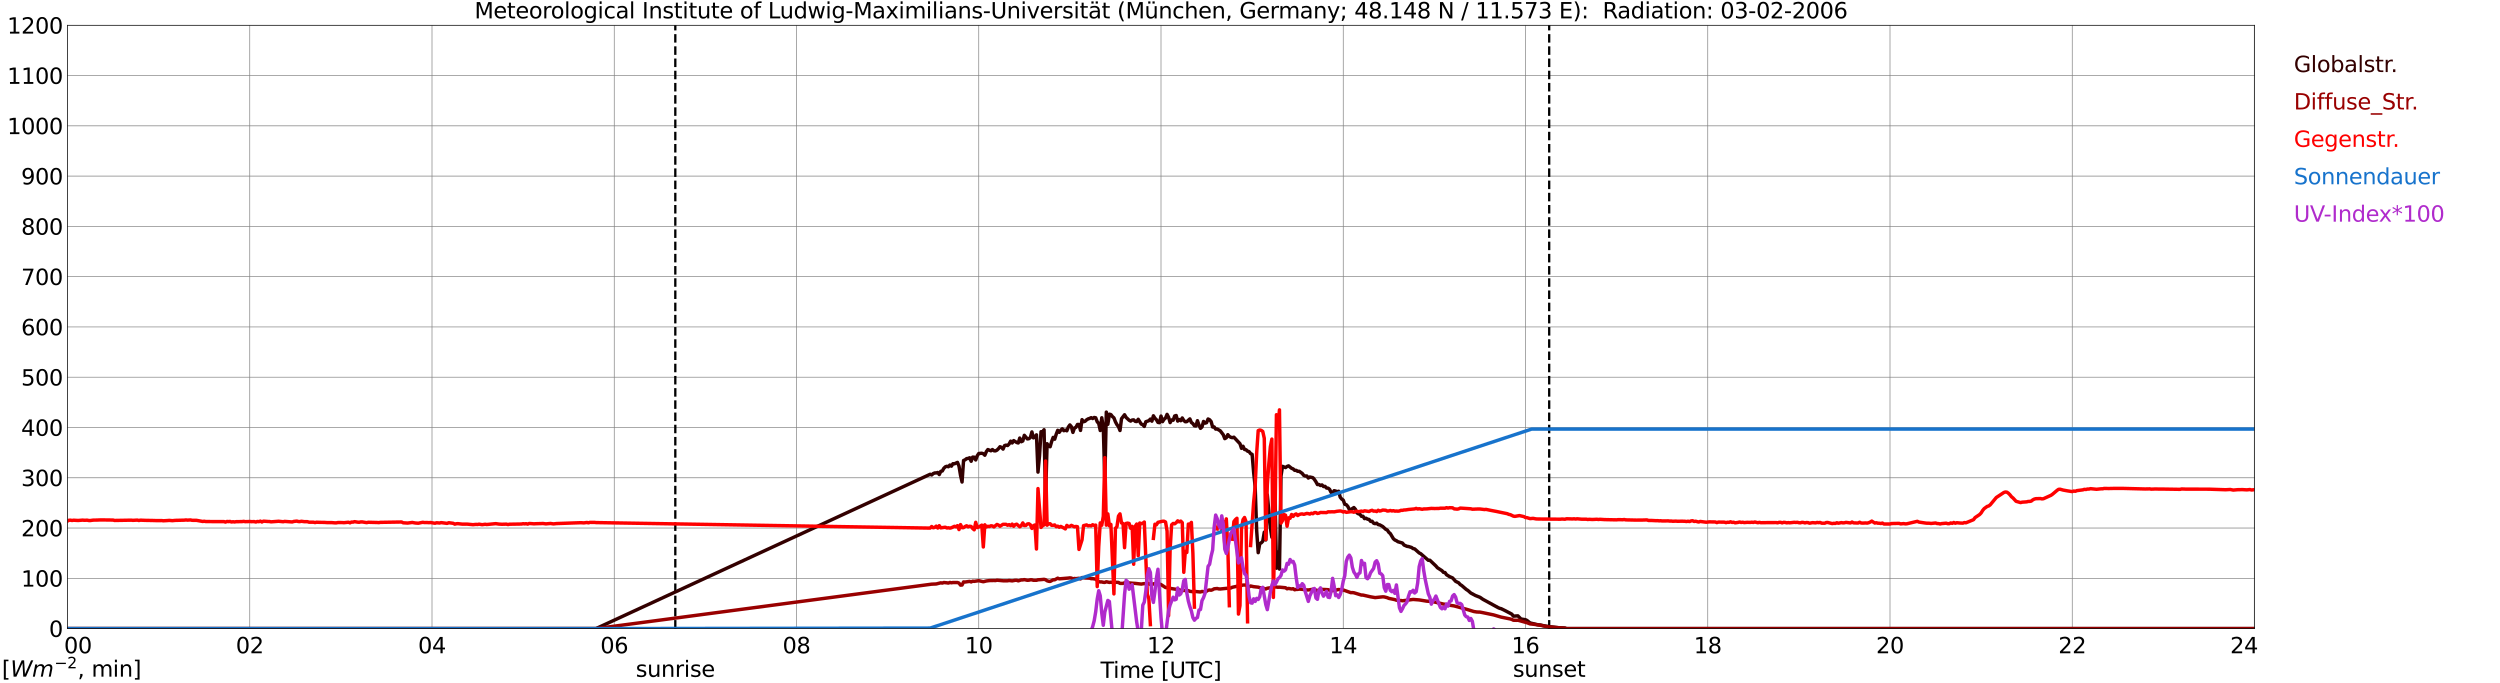 <?xml version="1.0" encoding="utf-8" standalone="no"?>
<!DOCTYPE svg PUBLIC "-//W3C//DTD SVG 1.1//EN"
  "http://www.w3.org/Graphics/SVG/1.1/DTD/svg11.dtd">
<svg xmlns:xlink="http://www.w3.org/1999/xlink" width="1085.4pt" height="296.64pt" viewBox="0 0 1085.4 296.64" xmlns="http://www.w3.org/2000/svg" version="1.1">
 <defs>
  <style type="text/css">*{stroke-linejoin: round; stroke-linecap: butt}</style>
 </defs>
 <g id="figure_1">
  <g id="patch_1">
   <path d="M 0 296.64 
L 1085.4 296.64 
L 1085.4 0 
L 0 0 
z
" style="fill: #ffffff"/>
  </g>
  <g id="axes_1">
   <g id="patch_2">
    <path d="M 29.306 272.909 
L 978.814 272.909 
L 978.814 10.976 
L 29.306 10.976 
z
" style="fill: #ffffff"/>
   </g>
   <g id="patch_3">
    <path d="M 978.814 272.909 
L 978.814 272.909 
L 978.814 10.976 
L 978.814 10.976 
z
" clip-path="url(#pea6b33716c)" style="fill: #d3d3d3; opacity: 0.25; stroke: #d3d3d3; stroke-linejoin: miter"/>
   </g>
   <g id="matplotlib.axis_1">
    <g id="xtick_1">
     <g id="line2d_1">
      <path d="M 29.306 272.909 
L 29.306 10.976 
" clip-path="url(#pea6b33716c)" style="fill: none; stroke: #808080; stroke-width: 0.3; stroke-linecap: square"/>
     </g>
     <g id="line2d_2"/>
     <g id="text_1">
      <!--    00 -->
      <g transform="translate(18.733 283.627) scale(0.095 -0.095)">
       <defs>
        <path id="DejaVuSans-20" transform="scale(0.016)"/>
        <path id="DejaVuSans-30" d="M 2034 4250 
Q 1547 4250 1301 3770 
Q 1056 3291 1056 2328 
Q 1056 1369 1301 889 
Q 1547 409 2034 409 
Q 2525 409 2770 889 
Q 3016 1369 3016 2328 
Q 3016 3291 2770 3770 
Q 2525 4250 2034 4250 
z
M 2034 4750 
Q 2819 4750 3233 4129 
Q 3647 3509 3647 2328 
Q 3647 1150 3233 529 
Q 2819 -91 2034 -91 
Q 1250 -91 836 529 
Q 422 1150 422 2328 
Q 422 3509 836 4129 
Q 1250 4750 2034 4750 
z
" transform="scale(0.016)"/>
       </defs>
       <use xlink:href="#DejaVuSans-20"/>
       <use xlink:href="#DejaVuSans-20" transform="translate(31.787 0)"/>
       <use xlink:href="#DejaVuSans-20" transform="translate(63.574 0)"/>
       <use xlink:href="#DejaVuSans-30" transform="translate(95.361 0)"/>
       <use xlink:href="#DejaVuSans-30" transform="translate(158.984 0)"/>
      </g>
     </g>
    </g>
    <g id="xtick_2">
     <g id="line2d_3">
      <path d="M 108.431 272.909 
L 108.431 10.976 
" clip-path="url(#pea6b33716c)" style="fill: none; stroke: #808080; stroke-width: 0.3; stroke-linecap: square"/>
     </g>
     <g id="line2d_4"/>
     <g id="text_2">
      <!-- 02 -->
      <g transform="translate(102.387 283.627) scale(0.095 -0.095)">
       <defs>
        <path id="DejaVuSans-32" d="M 1228 531 
L 3431 531 
L 3431 0 
L 469 0 
L 469 531 
Q 828 903 1448 1529 
Q 2069 2156 2228 2338 
Q 2531 2678 2651 2914 
Q 2772 3150 2772 3378 
Q 2772 3750 2511 3984 
Q 2250 4219 1831 4219 
Q 1534 4219 1204 4116 
Q 875 4013 500 3803 
L 500 4441 
Q 881 4594 1212 4672 
Q 1544 4750 1819 4750 
Q 2544 4750 2975 4387 
Q 3406 4025 3406 3419 
Q 3406 3131 3298 2873 
Q 3191 2616 2906 2266 
Q 2828 2175 2409 1742 
Q 1991 1309 1228 531 
z
" transform="scale(0.016)"/>
       </defs>
       <use xlink:href="#DejaVuSans-30"/>
       <use xlink:href="#DejaVuSans-32" transform="translate(63.623 0)"/>
      </g>
     </g>
    </g>
    <g id="xtick_3">
     <g id="line2d_5">
      <path d="M 187.557 272.909 
L 187.557 10.976 
" clip-path="url(#pea6b33716c)" style="fill: none; stroke: #808080; stroke-width: 0.3; stroke-linecap: square"/>
     </g>
     <g id="line2d_6"/>
     <g id="text_3">
      <!-- 04 -->
      <g transform="translate(181.513 283.627) scale(0.095 -0.095)">
       <defs>
        <path id="DejaVuSans-34" d="M 2419 4116 
L 825 1625 
L 2419 1625 
L 2419 4116 
z
M 2253 4666 
L 3047 4666 
L 3047 1625 
L 3713 1625 
L 3713 1100 
L 3047 1100 
L 3047 0 
L 2419 0 
L 2419 1100 
L 313 1100 
L 313 1709 
L 2253 4666 
z
" transform="scale(0.016)"/>
       </defs>
       <use xlink:href="#DejaVuSans-30"/>
       <use xlink:href="#DejaVuSans-34" transform="translate(63.623 0)"/>
      </g>
     </g>
    </g>
    <g id="xtick_4">
     <g id="line2d_7">
      <path d="M 266.683 272.909 
L 266.683 10.976 
" clip-path="url(#pea6b33716c)" style="fill: none; stroke: #808080; stroke-width: 0.3; stroke-linecap: square"/>
     </g>
     <g id="line2d_8"/>
     <g id="text_4">
      <!-- 06 -->
      <g transform="translate(260.638 283.627) scale(0.095 -0.095)">
       <defs>
        <path id="DejaVuSans-36" d="M 2113 2584 
Q 1688 2584 1439 2293 
Q 1191 2003 1191 1497 
Q 1191 994 1439 701 
Q 1688 409 2113 409 
Q 2538 409 2786 701 
Q 3034 994 3034 1497 
Q 3034 2003 2786 2293 
Q 2538 2584 2113 2584 
z
M 3366 4563 
L 3366 3988 
Q 3128 4100 2886 4159 
Q 2644 4219 2406 4219 
Q 1781 4219 1451 3797 
Q 1122 3375 1075 2522 
Q 1259 2794 1537 2939 
Q 1816 3084 2150 3084 
Q 2853 3084 3261 2657 
Q 3669 2231 3669 1497 
Q 3669 778 3244 343 
Q 2819 -91 2113 -91 
Q 1303 -91 875 529 
Q 447 1150 447 2328 
Q 447 3434 972 4092 
Q 1497 4750 2381 4750 
Q 2619 4750 2861 4703 
Q 3103 4656 3366 4563 
z
" transform="scale(0.016)"/>
       </defs>
       <use xlink:href="#DejaVuSans-30"/>
       <use xlink:href="#DejaVuSans-36" transform="translate(63.623 0)"/>
      </g>
     </g>
    </g>
    <g id="xtick_5">
     <g id="line2d_9">
      <path d="M 345.808 272.909 
L 345.808 10.976 
" clip-path="url(#pea6b33716c)" style="fill: none; stroke: #808080; stroke-width: 0.3; stroke-linecap: square"/>
     </g>
     <g id="line2d_10"/>
     <g id="text_5">
      <!-- 08 -->
      <g transform="translate(339.764 283.627) scale(0.095 -0.095)">
       <defs>
        <path id="DejaVuSans-38" d="M 2034 2216 
Q 1584 2216 1326 1975 
Q 1069 1734 1069 1313 
Q 1069 891 1326 650 
Q 1584 409 2034 409 
Q 2484 409 2743 651 
Q 3003 894 3003 1313 
Q 3003 1734 2745 1975 
Q 2488 2216 2034 2216 
z
M 1403 2484 
Q 997 2584 770 2862 
Q 544 3141 544 3541 
Q 544 4100 942 4425 
Q 1341 4750 2034 4750 
Q 2731 4750 3128 4425 
Q 3525 4100 3525 3541 
Q 3525 3141 3298 2862 
Q 3072 2584 2669 2484 
Q 3125 2378 3379 2068 
Q 3634 1759 3634 1313 
Q 3634 634 3220 271 
Q 2806 -91 2034 -91 
Q 1263 -91 848 271 
Q 434 634 434 1313 
Q 434 1759 690 2068 
Q 947 2378 1403 2484 
z
M 1172 3481 
Q 1172 3119 1398 2916 
Q 1625 2713 2034 2713 
Q 2441 2713 2670 2916 
Q 2900 3119 2900 3481 
Q 2900 3844 2670 4047 
Q 2441 4250 2034 4250 
Q 1625 4250 1398 4047 
Q 1172 3844 1172 3481 
z
" transform="scale(0.016)"/>
       </defs>
       <use xlink:href="#DejaVuSans-30"/>
       <use xlink:href="#DejaVuSans-38" transform="translate(63.623 0)"/>
      </g>
     </g>
    </g>
    <g id="xtick_6">
     <g id="line2d_11">
      <path d="M 424.934 272.909 
L 424.934 10.976 
" clip-path="url(#pea6b33716c)" style="fill: none; stroke: #808080; stroke-width: 0.3; stroke-linecap: square"/>
     </g>
     <g id="line2d_12"/>
     <g id="text_6">
      <!-- 10 -->
      <g transform="translate(418.89 283.627) scale(0.095 -0.095)">
       <defs>
        <path id="DejaVuSans-31" d="M 794 531 
L 1825 531 
L 1825 4091 
L 703 3866 
L 703 4441 
L 1819 4666 
L 2450 4666 
L 2450 531 
L 3481 531 
L 3481 0 
L 794 0 
L 794 531 
z
" transform="scale(0.016)"/>
       </defs>
       <use xlink:href="#DejaVuSans-31"/>
       <use xlink:href="#DejaVuSans-30" transform="translate(63.623 0)"/>
      </g>
     </g>
    </g>
    <g id="xtick_7">
     <g id="line2d_13">
      <path d="M 504.06 272.909 
L 504.06 10.976 
" clip-path="url(#pea6b33716c)" style="fill: none; stroke: #808080; stroke-width: 0.3; stroke-linecap: square"/>
     </g>
     <g id="line2d_14"/>
     <g id="text_7">
      <!-- 12 -->
      <g transform="translate(498.015 283.627) scale(0.095 -0.095)">
       <use xlink:href="#DejaVuSans-31"/>
       <use xlink:href="#DejaVuSans-32" transform="translate(63.623 0)"/>
      </g>
     </g>
    </g>
    <g id="xtick_8">
     <g id="line2d_15">
      <path d="M 583.185 272.909 
L 583.185 10.976 
" clip-path="url(#pea6b33716c)" style="fill: none; stroke: #808080; stroke-width: 0.3; stroke-linecap: square"/>
     </g>
     <g id="line2d_16"/>
     <g id="text_8">
      <!-- 14 -->
      <g transform="translate(577.141 283.627) scale(0.095 -0.095)">
       <use xlink:href="#DejaVuSans-31"/>
       <use xlink:href="#DejaVuSans-34" transform="translate(63.623 0)"/>
      </g>
     </g>
    </g>
    <g id="xtick_9">
     <g id="line2d_17">
      <path d="M 662.311 272.909 
L 662.311 10.976 
" clip-path="url(#pea6b33716c)" style="fill: none; stroke: #808080; stroke-width: 0.3; stroke-linecap: square"/>
     </g>
     <g id="line2d_18"/>
     <g id="text_9">
      <!-- 16 -->
      <g transform="translate(656.267 283.627) scale(0.095 -0.095)">
       <use xlink:href="#DejaVuSans-31"/>
       <use xlink:href="#DejaVuSans-36" transform="translate(63.623 0)"/>
      </g>
     </g>
    </g>
    <g id="xtick_10">
     <g id="line2d_19">
      <path d="M 741.437 272.909 
L 741.437 10.976 
" clip-path="url(#pea6b33716c)" style="fill: none; stroke: #808080; stroke-width: 0.3; stroke-linecap: square"/>
     </g>
     <g id="line2d_20"/>
     <g id="text_10">
      <!-- 18 -->
      <g transform="translate(735.392 283.627) scale(0.095 -0.095)">
       <use xlink:href="#DejaVuSans-31"/>
       <use xlink:href="#DejaVuSans-38" transform="translate(63.623 0)"/>
      </g>
     </g>
    </g>
    <g id="xtick_11">
     <g id="line2d_21">
      <path d="M 820.562 272.909 
L 820.562 10.976 
" clip-path="url(#pea6b33716c)" style="fill: none; stroke: #808080; stroke-width: 0.3; stroke-linecap: square"/>
     </g>
     <g id="line2d_22"/>
     <g id="text_11">
      <!-- 20 -->
      <g transform="translate(814.518 283.627) scale(0.095 -0.095)">
       <use xlink:href="#DejaVuSans-32"/>
       <use xlink:href="#DejaVuSans-30" transform="translate(63.623 0)"/>
      </g>
     </g>
    </g>
    <g id="xtick_12">
     <g id="line2d_23">
      <path d="M 899.688 272.909 
L 899.688 10.976 
" clip-path="url(#pea6b33716c)" style="fill: none; stroke: #808080; stroke-width: 0.3; stroke-linecap: square"/>
     </g>
     <g id="line2d_24"/>
     <g id="text_12">
      <!-- 22 -->
      <g transform="translate(893.644 283.627) scale(0.095 -0.095)">
       <use xlink:href="#DejaVuSans-32"/>
       <use xlink:href="#DejaVuSans-32" transform="translate(63.623 0)"/>
      </g>
     </g>
    </g>
    <g id="xtick_13">
     <g id="line2d_25">
      <path d="M 978.814 272.909 
L 978.814 10.976 
" clip-path="url(#pea6b33716c)" style="fill: none; stroke: #808080; stroke-width: 0.3; stroke-linecap: square"/>
     </g>
     <g id="line2d_26"/>
     <g id="text_13">
      <!-- 24    -->
      <g transform="translate(968.241 283.627) scale(0.095 -0.095)">
       <use xlink:href="#DejaVuSans-32"/>
       <use xlink:href="#DejaVuSans-34" transform="translate(63.623 0)"/>
       <use xlink:href="#DejaVuSans-20" transform="translate(127.246 0)"/>
       <use xlink:href="#DejaVuSans-20" transform="translate(159.033 0)"/>
       <use xlink:href="#DejaVuSans-20" transform="translate(190.82 0)"/>
      </g>
     </g>
    </g>
    <g id="text_14">
     <!-- Time [UTC] -->
     <g transform="translate(477.806 294.322) scale(0.095 -0.095)">
      <defs>
       <path id="DejaVuSans-54" d="M -19 4666 
L 3928 4666 
L 3928 4134 
L 2272 4134 
L 2272 0 
L 1638 0 
L 1638 4134 
L -19 4134 
L -19 4666 
z
" transform="scale(0.016)"/>
       <path id="DejaVuSans-69" d="M 603 3500 
L 1178 3500 
L 1178 0 
L 603 0 
L 603 3500 
z
M 603 4863 
L 1178 4863 
L 1178 4134 
L 603 4134 
L 603 4863 
z
" transform="scale(0.016)"/>
       <path id="DejaVuSans-6d" d="M 3328 2828 
Q 3544 3216 3844 3400 
Q 4144 3584 4550 3584 
Q 5097 3584 5394 3201 
Q 5691 2819 5691 2113 
L 5691 0 
L 5113 0 
L 5113 2094 
Q 5113 2597 4934 2840 
Q 4756 3084 4391 3084 
Q 3944 3084 3684 2787 
Q 3425 2491 3425 1978 
L 3425 0 
L 2847 0 
L 2847 2094 
Q 2847 2600 2669 2842 
Q 2491 3084 2119 3084 
Q 1678 3084 1418 2786 
Q 1159 2488 1159 1978 
L 1159 0 
L 581 0 
L 581 3500 
L 1159 3500 
L 1159 2956 
Q 1356 3278 1631 3431 
Q 1906 3584 2284 3584 
Q 2666 3584 2933 3390 
Q 3200 3197 3328 2828 
z
" transform="scale(0.016)"/>
       <path id="DejaVuSans-65" d="M 3597 1894 
L 3597 1613 
L 953 1613 
Q 991 1019 1311 708 
Q 1631 397 2203 397 
Q 2534 397 2845 478 
Q 3156 559 3463 722 
L 3463 178 
Q 3153 47 2828 -22 
Q 2503 -91 2169 -91 
Q 1331 -91 842 396 
Q 353 884 353 1716 
Q 353 2575 817 3079 
Q 1281 3584 2069 3584 
Q 2775 3584 3186 3129 
Q 3597 2675 3597 1894 
z
M 3022 2063 
Q 3016 2534 2758 2815 
Q 2500 3097 2075 3097 
Q 1594 3097 1305 2825 
Q 1016 2553 972 2059 
L 3022 2063 
z
" transform="scale(0.016)"/>
       <path id="DejaVuSans-5b" d="M 550 4863 
L 1875 4863 
L 1875 4416 
L 1125 4416 
L 1125 -397 
L 1875 -397 
L 1875 -844 
L 550 -844 
L 550 4863 
z
" transform="scale(0.016)"/>
       <path id="DejaVuSans-55" d="M 556 4666 
L 1191 4666 
L 1191 1831 
Q 1191 1081 1462 751 
Q 1734 422 2344 422 
Q 2950 422 3222 751 
Q 3494 1081 3494 1831 
L 3494 4666 
L 4128 4666 
L 4128 1753 
Q 4128 841 3676 375 
Q 3225 -91 2344 -91 
Q 1459 -91 1007 375 
Q 556 841 556 1753 
L 556 4666 
z
" transform="scale(0.016)"/>
       <path id="DejaVuSans-43" d="M 4122 4306 
L 4122 3641 
Q 3803 3938 3442 4084 
Q 3081 4231 2675 4231 
Q 1875 4231 1450 3742 
Q 1025 3253 1025 2328 
Q 1025 1406 1450 917 
Q 1875 428 2675 428 
Q 3081 428 3442 575 
Q 3803 722 4122 1019 
L 4122 359 
Q 3791 134 3420 21 
Q 3050 -91 2638 -91 
Q 1578 -91 968 557 
Q 359 1206 359 2328 
Q 359 3453 968 4101 
Q 1578 4750 2638 4750 
Q 3056 4750 3426 4639 
Q 3797 4528 4122 4306 
z
" transform="scale(0.016)"/>
       <path id="DejaVuSans-5d" d="M 1947 4863 
L 1947 -844 
L 622 -844 
L 622 -397 
L 1369 -397 
L 1369 4416 
L 622 4416 
L 622 4863 
L 1947 4863 
z
" transform="scale(0.016)"/>
      </defs>
      <use xlink:href="#DejaVuSans-54"/>
      <use xlink:href="#DejaVuSans-69" transform="translate(57.959 0)"/>
      <use xlink:href="#DejaVuSans-6d" transform="translate(85.742 0)"/>
      <use xlink:href="#DejaVuSans-65" transform="translate(183.154 0)"/>
      <use xlink:href="#DejaVuSans-20" transform="translate(244.678 0)"/>
      <use xlink:href="#DejaVuSans-5b" transform="translate(276.465 0)"/>
      <use xlink:href="#DejaVuSans-55" transform="translate(315.479 0)"/>
      <use xlink:href="#DejaVuSans-54" transform="translate(388.672 0)"/>
      <use xlink:href="#DejaVuSans-43" transform="translate(443.881 0)"/>
      <use xlink:href="#DejaVuSans-5d" transform="translate(513.705 0)"/>
     </g>
    </g>
   </g>
   <g id="matplotlib.axis_2">
    <g id="ytick_1">
     <g id="line2d_27">
      <path d="M 29.306 272.909 
L 978.814 272.909 
" clip-path="url(#pea6b33716c)" style="fill: none; stroke: #808080; stroke-width: 0.3; stroke-linecap: square"/>
     </g>
     <g id="line2d_28"/>
     <g id="text_15">
      <!-- 0 -->
      <g transform="translate(21.261 276.518) scale(0.095 -0.095)">
       <use xlink:href="#DejaVuSans-30"/>
      </g>
     </g>
    </g>
    <g id="ytick_2">
     <g id="line2d_29">
      <path d="M 29.306 251.081 
L 978.814 251.081 
" clip-path="url(#pea6b33716c)" style="fill: none; stroke: #808080; stroke-width: 0.3; stroke-linecap: square"/>
     </g>
     <g id="line2d_30"/>
     <g id="text_16">
      <!-- 100 -->
      <g transform="translate(9.173 254.69) scale(0.095 -0.095)">
       <use xlink:href="#DejaVuSans-31"/>
       <use xlink:href="#DejaVuSans-30" transform="translate(63.623 0)"/>
       <use xlink:href="#DejaVuSans-30" transform="translate(127.246 0)"/>
      </g>
     </g>
    </g>
    <g id="ytick_3">
     <g id="line2d_31">
      <path d="M 29.306 229.253 
L 978.814 229.253 
" clip-path="url(#pea6b33716c)" style="fill: none; stroke: #808080; stroke-width: 0.3; stroke-linecap: square"/>
     </g>
     <g id="line2d_32"/>
     <g id="text_17">
      <!-- 200 -->
      <g transform="translate(9.173 232.863) scale(0.095 -0.095)">
       <use xlink:href="#DejaVuSans-32"/>
       <use xlink:href="#DejaVuSans-30" transform="translate(63.623 0)"/>
       <use xlink:href="#DejaVuSans-30" transform="translate(127.246 0)"/>
      </g>
     </g>
    </g>
    <g id="ytick_4">
     <g id="line2d_33">
      <path d="M 29.306 207.426 
L 978.814 207.426 
" clip-path="url(#pea6b33716c)" style="fill: none; stroke: #808080; stroke-width: 0.3; stroke-linecap: square"/>
     </g>
     <g id="line2d_34"/>
     <g id="text_18">
      <!-- 300 -->
      <g transform="translate(9.173 211.035) scale(0.095 -0.095)">
       <defs>
        <path id="DejaVuSans-33" d="M 2597 2516 
Q 3050 2419 3304 2112 
Q 3559 1806 3559 1356 
Q 3559 666 3084 287 
Q 2609 -91 1734 -91 
Q 1441 -91 1130 -33 
Q 819 25 488 141 
L 488 750 
Q 750 597 1062 519 
Q 1375 441 1716 441 
Q 2309 441 2620 675 
Q 2931 909 2931 1356 
Q 2931 1769 2642 2001 
Q 2353 2234 1838 2234 
L 1294 2234 
L 1294 2753 
L 1863 2753 
Q 2328 2753 2575 2939 
Q 2822 3125 2822 3475 
Q 2822 3834 2567 4026 
Q 2313 4219 1838 4219 
Q 1578 4219 1281 4162 
Q 984 4106 628 3988 
L 628 4550 
Q 988 4650 1302 4700 
Q 1616 4750 1894 4750 
Q 2613 4750 3031 4423 
Q 3450 4097 3450 3541 
Q 3450 3153 3228 2886 
Q 3006 2619 2597 2516 
z
" transform="scale(0.016)"/>
       </defs>
       <use xlink:href="#DejaVuSans-33"/>
       <use xlink:href="#DejaVuSans-30" transform="translate(63.623 0)"/>
       <use xlink:href="#DejaVuSans-30" transform="translate(127.246 0)"/>
      </g>
     </g>
    </g>
    <g id="ytick_5">
     <g id="line2d_35">
      <path d="M 29.306 185.598 
L 978.814 185.598 
" clip-path="url(#pea6b33716c)" style="fill: none; stroke: #808080; stroke-width: 0.3; stroke-linecap: square"/>
     </g>
     <g id="line2d_36"/>
     <g id="text_19">
      <!-- 400 -->
      <g transform="translate(9.173 189.207) scale(0.095 -0.095)">
       <use xlink:href="#DejaVuSans-34"/>
       <use xlink:href="#DejaVuSans-30" transform="translate(63.623 0)"/>
       <use xlink:href="#DejaVuSans-30" transform="translate(127.246 0)"/>
      </g>
     </g>
    </g>
    <g id="ytick_6">
     <g id="line2d_37">
      <path d="M 29.306 163.77 
L 978.814 163.77 
" clip-path="url(#pea6b33716c)" style="fill: none; stroke: #808080; stroke-width: 0.3; stroke-linecap: square"/>
     </g>
     <g id="line2d_38"/>
     <g id="text_20">
      <!-- 500 -->
      <g transform="translate(9.173 167.379) scale(0.095 -0.095)">
       <defs>
        <path id="DejaVuSans-35" d="M 691 4666 
L 3169 4666 
L 3169 4134 
L 1269 4134 
L 1269 2991 
Q 1406 3038 1543 3061 
Q 1681 3084 1819 3084 
Q 2600 3084 3056 2656 
Q 3513 2228 3513 1497 
Q 3513 744 3044 326 
Q 2575 -91 1722 -91 
Q 1428 -91 1123 -41 
Q 819 9 494 109 
L 494 744 
Q 775 591 1075 516 
Q 1375 441 1709 441 
Q 2250 441 2565 725 
Q 2881 1009 2881 1497 
Q 2881 1984 2565 2268 
Q 2250 2553 1709 2553 
Q 1456 2553 1204 2497 
Q 953 2441 691 2322 
L 691 4666 
z
" transform="scale(0.016)"/>
       </defs>
       <use xlink:href="#DejaVuSans-35"/>
       <use xlink:href="#DejaVuSans-30" transform="translate(63.623 0)"/>
       <use xlink:href="#DejaVuSans-30" transform="translate(127.246 0)"/>
      </g>
     </g>
    </g>
    <g id="ytick_7">
     <g id="line2d_39">
      <path d="M 29.306 141.942 
L 978.814 141.942 
" clip-path="url(#pea6b33716c)" style="fill: none; stroke: #808080; stroke-width: 0.3; stroke-linecap: square"/>
     </g>
     <g id="line2d_40"/>
     <g id="text_21">
      <!-- 600 -->
      <g transform="translate(9.173 145.551) scale(0.095 -0.095)">
       <use xlink:href="#DejaVuSans-36"/>
       <use xlink:href="#DejaVuSans-30" transform="translate(63.623 0)"/>
       <use xlink:href="#DejaVuSans-30" transform="translate(127.246 0)"/>
      </g>
     </g>
    </g>
    <g id="ytick_8">
     <g id="line2d_41">
      <path d="M 29.306 120.114 
L 978.814 120.114 
" clip-path="url(#pea6b33716c)" style="fill: none; stroke: #808080; stroke-width: 0.3; stroke-linecap: square"/>
     </g>
     <g id="line2d_42"/>
     <g id="text_22">
      <!-- 700 -->
      <g transform="translate(9.173 123.724) scale(0.095 -0.095)">
       <defs>
        <path id="DejaVuSans-37" d="M 525 4666 
L 3525 4666 
L 3525 4397 
L 1831 0 
L 1172 0 
L 2766 4134 
L 525 4134 
L 525 4666 
z
" transform="scale(0.016)"/>
       </defs>
       <use xlink:href="#DejaVuSans-37"/>
       <use xlink:href="#DejaVuSans-30" transform="translate(63.623 0)"/>
       <use xlink:href="#DejaVuSans-30" transform="translate(127.246 0)"/>
      </g>
     </g>
    </g>
    <g id="ytick_9">
     <g id="line2d_43">
      <path d="M 29.306 98.287 
L 978.814 98.287 
" clip-path="url(#pea6b33716c)" style="fill: none; stroke: #808080; stroke-width: 0.3; stroke-linecap: square"/>
     </g>
     <g id="line2d_44"/>
     <g id="text_23">
      <!-- 800 -->
      <g transform="translate(9.173 101.896) scale(0.095 -0.095)">
       <use xlink:href="#DejaVuSans-38"/>
       <use xlink:href="#DejaVuSans-30" transform="translate(63.623 0)"/>
       <use xlink:href="#DejaVuSans-30" transform="translate(127.246 0)"/>
      </g>
     </g>
    </g>
    <g id="ytick_10">
     <g id="line2d_45">
      <path d="M 29.306 76.459 
L 978.814 76.459 
" clip-path="url(#pea6b33716c)" style="fill: none; stroke: #808080; stroke-width: 0.3; stroke-linecap: square"/>
     </g>
     <g id="line2d_46"/>
     <g id="text_24">
      <!-- 900 -->
      <g transform="translate(9.173 80.068) scale(0.095 -0.095)">
       <defs>
        <path id="DejaVuSans-39" d="M 703 97 
L 703 672 
Q 941 559 1184 500 
Q 1428 441 1663 441 
Q 2288 441 2617 861 
Q 2947 1281 2994 2138 
Q 2813 1869 2534 1725 
Q 2256 1581 1919 1581 
Q 1219 1581 811 2004 
Q 403 2428 403 3163 
Q 403 3881 828 4315 
Q 1253 4750 1959 4750 
Q 2769 4750 3195 4129 
Q 3622 3509 3622 2328 
Q 3622 1225 3098 567 
Q 2575 -91 1691 -91 
Q 1453 -91 1209 -44 
Q 966 3 703 97 
z
M 1959 2075 
Q 2384 2075 2632 2365 
Q 2881 2656 2881 3163 
Q 2881 3666 2632 3958 
Q 2384 4250 1959 4250 
Q 1534 4250 1286 3958 
Q 1038 3666 1038 3163 
Q 1038 2656 1286 2365 
Q 1534 2075 1959 2075 
z
" transform="scale(0.016)"/>
       </defs>
       <use xlink:href="#DejaVuSans-39"/>
       <use xlink:href="#DejaVuSans-30" transform="translate(63.623 0)"/>
       <use xlink:href="#DejaVuSans-30" transform="translate(127.246 0)"/>
      </g>
     </g>
    </g>
    <g id="ytick_11">
     <g id="line2d_47">
      <path d="M 29.306 54.631 
L 978.814 54.631 
" clip-path="url(#pea6b33716c)" style="fill: none; stroke: #808080; stroke-width: 0.3; stroke-linecap: square"/>
     </g>
     <g id="line2d_48"/>
     <g id="text_25">
      <!-- 1000 -->
      <g transform="translate(3.128 58.24) scale(0.095 -0.095)">
       <use xlink:href="#DejaVuSans-31"/>
       <use xlink:href="#DejaVuSans-30" transform="translate(63.623 0)"/>
       <use xlink:href="#DejaVuSans-30" transform="translate(127.246 0)"/>
       <use xlink:href="#DejaVuSans-30" transform="translate(190.869 0)"/>
      </g>
     </g>
    </g>
    <g id="ytick_12">
     <g id="line2d_49">
      <path d="M 29.306 32.803 
L 978.814 32.803 
" clip-path="url(#pea6b33716c)" style="fill: none; stroke: #808080; stroke-width: 0.3; stroke-linecap: square"/>
     </g>
     <g id="line2d_50"/>
     <g id="text_26">
      <!-- 1100 -->
      <g transform="translate(3.128 36.413) scale(0.095 -0.095)">
       <use xlink:href="#DejaVuSans-31"/>
       <use xlink:href="#DejaVuSans-31" transform="translate(63.623 0)"/>
       <use xlink:href="#DejaVuSans-30" transform="translate(127.246 0)"/>
       <use xlink:href="#DejaVuSans-30" transform="translate(190.869 0)"/>
      </g>
     </g>
    </g>
    <g id="ytick_13">
     <g id="line2d_51">
      <path d="M 29.306 10.976 
L 978.814 10.976 
" clip-path="url(#pea6b33716c)" style="fill: none; stroke: #808080; stroke-width: 0.3; stroke-linecap: square"/>
     </g>
     <g id="line2d_52"/>
     <g id="text_27">
      <!-- 1200 -->
      <g transform="translate(3.128 14.585) scale(0.095 -0.095)">
       <use xlink:href="#DejaVuSans-31"/>
       <use xlink:href="#DejaVuSans-32" transform="translate(63.623 0)"/>
       <use xlink:href="#DejaVuSans-30" transform="translate(127.246 0)"/>
       <use xlink:href="#DejaVuSans-30" transform="translate(190.869 0)"/>
      </g>
     </g>
    </g>
   </g>
   <g id="line2d_53">
    <path d="M 293.19 272.909 
L 293.19 10.976 
" clip-path="url(#pea6b33716c)" style="fill: none; stroke-dasharray: 3.7,1.6; stroke-dashoffset: 0; stroke: #000000"/>
   </g>
   <g id="line2d_54">
    <path d="M 672.597 272.909 
L 672.597 10.976 
" clip-path="url(#pea6b33716c)" style="fill: none; stroke-dasharray: 3.7,1.6; stroke-dashoffset: 0; stroke: #000000"/>
   </g>
   <g id="line2d_55">
    <path d="M 29.306 272.909 
L 258.77 272.909 
L 403.834 205.911 
L 404.493 206.199 
L 405.153 205.625 
L 405.812 205.339 
L 406.471 205.339 
L 407.131 205.134 
L 407.79 206.035 
L 408.45 204.642 
L 409.109 204.479 
L 409.768 203.331 
L 410.428 202.676 
L 411.087 202.431 
L 411.746 202.637 
L 412.406 201.899 
L 413.065 202.39 
L 413.725 201.325 
L 414.384 201.366 
L 415.703 200.751 
L 416.362 202.39 
L 417.022 206.363 
L 417.681 209.27 
L 418.34 199.932 
L 419 199.646 
L 419.659 199.114 
L 420.318 199.031 
L 420.978 198.745 
L 421.637 200.259 
L 422.297 198.459 
L 422.956 198.5 
L 423.615 199.688 
L 424.275 197.885 
L 424.934 196.902 
L 426.253 196.78 
L 426.912 196.983 
L 427.572 197.64 
L 428.231 196.084 
L 428.89 195.182 
L 430.209 195.715 
L 430.869 195.182 
L 431.528 195.715 
L 432.187 195.756 
L 432.847 195.427 
L 433.506 194.772 
L 434.165 193.953 
L 434.825 194.239 
L 435.484 194.977 
L 436.144 193.462 
L 436.803 193.257 
L 437.462 193.421 
L 438.122 192.766 
L 438.781 191.537 
L 439.44 192.316 
L 440.1 191.293 
L 441.419 192.111 
L 442.078 192.316 
L 442.737 190.186 
L 443.397 191.784 
L 444.056 191.456 
L 444.716 188.999 
L 446.034 190.555 
L 446.694 190.472 
L 447.353 189.939 
L 448.012 187.523 
L 448.672 190.103 
L 449.331 189.736 
L 449.991 188.793 
L 450.65 204.97 
L 451.309 197.926 
L 451.969 187.442 
L 452.628 187.442 
L 453.287 186.582 
L 453.947 216.272 
L 454.606 192.644 
L 455.266 193.707 
L 455.925 193.953 
L 456.584 191.701 
L 457.244 189.9 
L 457.903 190.677 
L 458.563 188.547 
L 459.222 186.827 
L 459.881 187.687 
L 460.541 186.787 
L 461.2 186.172 
L 461.859 186.993 
L 462.519 186.746 
L 463.178 187.032 
L 463.838 185.395 
L 464.497 184.493 
L 465.156 185.273 
L 465.816 187.728 
L 466.475 185.844 
L 467.134 185.517 
L 467.794 184.288 
L 468.453 184.288 
L 469.113 186.868 
L 469.772 182.199 
L 470.431 183.101 
L 471.091 182.895 
L 471.75 182.282 
L 472.409 181.872 
L 473.069 181.667 
L 473.728 181.339 
L 474.388 181.708 
L 475.047 181.258 
L 475.706 181.381 
L 476.366 183.101 
L 477.025 183.88 
L 477.685 186.91 
L 478.344 181.381 
L 479.003 185.395 
L 479.663 208.86 
L 480.322 178.923 
L 480.981 184.207 
L 481.641 179.824 
L 482.3 179.988 
L 482.96 180.848 
L 483.619 181.422 
L 484.278 183.142 
L 484.938 184.371 
L 485.597 185.231 
L 486.256 186.91 
L 486.916 181.791 
L 488.235 180.071 
L 488.894 181.217 
L 490.213 182.446 
L 490.872 182.815 
L 491.532 182.363 
L 492.191 182.282 
L 492.85 182.937 
L 493.51 183.02 
L 494.169 182.035 
L 495.488 184.124 
L 496.147 184.371 
L 496.807 185.148 
L 497.466 183.101 
L 498.785 182.651 
L 499.444 181.955 
L 500.103 182.856 
L 500.763 180.521 
L 501.422 181.586 
L 502.082 182.241 
L 502.741 183.387 
L 503.4 183.511 
L 504.06 180.643 
L 504.719 183.059 
L 505.379 182.035 
L 506.038 181.464 
L 506.697 179.907 
L 507.357 181.175 
L 508.016 183.47 
L 508.675 182.324 
L 509.335 182.446 
L 509.994 180.604 
L 510.654 180.398 
L 511.313 182.815 
L 511.972 182.16 
L 512.632 182.651 
L 513.291 181.464 
L 513.95 182.568 
L 514.61 183.101 
L 515.269 183.059 
L 516.588 181.872 
L 517.247 183.428 
L 517.907 183.919 
L 518.566 184.862 
L 519.226 184.943 
L 519.885 182.651 
L 520.544 184.535 
L 521.204 185.967 
L 521.863 185.353 
L 522.522 182.978 
L 523.182 183.716 
L 523.841 183.511 
L 524.501 181.913 
L 525.16 182.241 
L 525.819 183.02 
L 526.479 185.395 
L 527.138 185.353 
L 527.797 186.296 
L 528.457 186.255 
L 529.776 187.032 
L 531.094 188.752 
L 531.754 190.433 
L 532.413 190.064 
L 533.073 188.713 
L 533.732 189.49 
L 534.391 189.859 
L 535.051 190.022 
L 535.71 189.817 
L 538.348 192.644 
L 539.007 194.65 
L 539.666 193.748 
L 540.326 195.141 
L 540.985 195.263 
L 541.644 195.879 
L 542.304 196.084 
L 542.963 196.944 
L 543.623 197.271 
L 544.282 205.134 
L 544.941 211.276 
L 545.601 230.482 
L 546.26 239.942 
L 546.919 236.053 
L 547.579 235.684 
L 548.238 234.987 
L 548.898 231.056 
L 549.557 234.416 
L 550.216 214.838 
L 551.535 229.131 
L 552.195 233.267 
L 552.854 215.207 
L 553.513 212.751 
L 554.173 246.7 
L 554.832 239.656 
L 555.491 247.069 
L 556.151 206.731 
L 556.81 202.471 
L 558.129 203.003 
L 558.788 202.512 
L 559.448 202.268 
L 560.766 203.331 
L 561.426 203.577 
L 562.085 204.191 
L 562.745 204.191 
L 563.404 204.642 
L 564.063 204.601 
L 565.382 205.544 
L 566.042 206.404 
L 566.701 206.69 
L 567.36 206.648 
L 568.02 207.55 
L 568.679 207.1 
L 569.998 207.386 
L 570.657 208.163 
L 571.317 209.148 
L 571.976 210.374 
L 572.635 210.335 
L 573.295 210.785 
L 573.954 210.54 
L 574.613 211.234 
L 575.273 211.154 
L 575.932 211.891 
L 576.592 211.931 
L 577.251 212.424 
L 577.91 213.775 
L 578.57 214.061 
L 579.229 213.037 
L 579.889 213.201 
L 580.548 213.487 
L 581.207 213.284 
L 581.867 215.864 
L 582.526 216.683 
L 583.185 217.132 
L 583.845 218.935 
L 584.504 219.099 
L 585.164 219.876 
L 585.823 221.146 
L 586.482 221.227 
L 587.801 220.367 
L 588.46 221.105 
L 589.12 222.661 
L 589.779 223.072 
L 590.439 223.275 
L 591.098 224.176 
L 591.757 224.135 
L 592.417 225.158 
L 593.076 224.995 
L 593.736 225.405 
L 594.395 225.527 
L 595.054 226.348 
L 595.714 226.307 
L 596.373 227.167 
L 597.032 227.372 
L 597.692 227.125 
L 598.351 227.78 
L 599.011 227.863 
L 600.329 228.598 
L 601.648 229.827 
L 602.307 230.115 
L 602.967 231.098 
L 603.626 231.672 
L 604.945 233.883 
L 605.604 234.455 
L 606.264 234.743 
L 606.923 235.193 
L 608.901 235.767 
L 609.561 236.627 
L 610.879 237.199 
L 611.539 237.282 
L 612.858 237.692 
L 613.517 238.183 
L 614.176 238.305 
L 616.154 240.067 
L 616.814 240.394 
L 620.111 243.26 
L 620.77 243.219 
L 623.408 245.718 
L 624.067 246.495 
L 626.045 247.765 
L 626.705 248.503 
L 627.364 248.584 
L 628.023 249.527 
L 629.342 250.345 
L 630.661 250.92 
L 631.98 252.393 
L 633.298 253.048 
L 633.958 253.785 
L 634.617 254.196 
L 636.595 255.916 
L 637.255 256.324 
L 638.573 257.47 
L 640.552 258.535 
L 642.53 259.314 
L 643.848 260.214 
L 650.442 263.82 
L 651.102 264.106 
L 651.761 264.269 
L 653.739 265.252 
L 656.377 266.644 
L 657.036 267.504 
L 659.014 267.382 
L 660.333 268.733 
L 662.311 269.061 
L 662.97 269.388 
L 664.289 270.453 
L 667.586 271.23 
L 668.905 271.355 
L 670.224 271.682 
L 672.861 272.09 
L 676.817 272.542 
L 678.796 272.623 
L 679.455 272.664 
L 680.114 272.909 
L 978.154 272.909 
L 978.154 272.909 
" clip-path="url(#pea6b33716c)" style="fill: none; stroke: #330000; stroke-width: 1.5; stroke-linecap: square"/>
   </g>
   <g id="line2d_56">
    <path d="M 29.306 272.909 
L 258.77 272.909 
L 404.493 253.62 
L 406.471 253.534 
L 408.45 253.032 
L 409.109 253.157 
L 409.768 252.906 
L 411.087 253.032 
L 411.746 253.157 
L 412.406 252.864 
L 413.065 253.032 
L 413.725 252.906 
L 415.703 252.906 
L 416.362 253.157 
L 417.022 254.039 
L 417.681 253.997 
L 418.34 252.653 
L 419 252.696 
L 420.978 252.402 
L 421.637 252.653 
L 422.297 252.319 
L 422.956 252.402 
L 424.934 252.107 
L 426.912 252.57 
L 428.231 252.234 
L 429.55 252.065 
L 431.528 252.024 
L 432.187 252.065 
L 432.847 251.897 
L 435.484 252.151 
L 437.462 252.151 
L 438.122 252.024 
L 439.44 252.192 
L 440.759 251.941 
L 441.419 251.941 
L 442.078 252.192 
L 443.397 251.773 
L 444.056 251.773 
L 444.716 251.646 
L 446.034 251.941 
L 446.694 251.897 
L 447.353 251.729 
L 448.012 251.729 
L 448.672 251.941 
L 449.991 251.941 
L 450.65 251.729 
L 451.969 251.646 
L 453.287 251.52 
L 453.947 251.688 
L 454.606 252.151 
L 455.266 252.36 
L 455.925 252.443 
L 457.244 251.729 
L 457.903 251.729 
L 459.222 251.016 
L 459.881 251.31 
L 463.838 250.974 
L 464.497 250.891 
L 465.156 250.974 
L 465.816 251.31 
L 466.475 251.142 
L 467.134 251.227 
L 468.453 251.059 
L 469.113 251.352 
L 469.772 250.765 
L 471.091 250.933 
L 473.069 251.016 
L 473.728 251.227 
L 474.388 251.227 
L 475.706 251.437 
L 477.025 252.528 
L 477.685 252.653 
L 478.344 252.653 
L 479.003 252.821 
L 479.663 252.864 
L 480.322 252.57 
L 481.641 252.864 
L 482.3 252.779 
L 482.96 252.864 
L 483.619 252.738 
L 485.597 252.864 
L 486.256 253.283 
L 487.575 253.283 
L 488.235 253.032 
L 488.894 252.947 
L 491.532 253.198 
L 492.85 253.283 
L 495.488 253.578 
L 496.807 253.366 
L 497.466 253.493 
L 498.125 253.493 
L 498.785 253.325 
L 499.444 253.788 
L 500.103 253.871 
L 500.763 253.452 
L 501.422 253.452 
L 502.082 253.661 
L 502.741 253.703 
L 503.4 253.62 
L 504.06 253.788 
L 506.038 255.089 
L 506.697 255.13 
L 508.675 255.549 
L 511.972 256.053 
L 512.632 256.307 
L 515.929 256.431 
L 516.588 256.726 
L 517.907 256.894 
L 518.566 256.767 
L 521.204 257.018 
L 521.863 256.767 
L 523.182 257.062 
L 524.501 256.263 
L 525.16 256.139 
L 525.819 256.263 
L 526.479 256.012 
L 527.138 255.634 
L 528.457 255.508 
L 529.116 255.676 
L 529.776 255.717 
L 533.073 255.381 
L 533.732 255.381 
L 534.391 255.257 
L 535.051 254.962 
L 537.029 254.543 
L 537.688 254.165 
L 538.348 254.08 
L 539.007 254.165 
L 539.666 253.997 
L 540.985 253.997 
L 541.644 254.543 
L 542.304 254.835 
L 542.963 254.416 
L 544.282 254.711 
L 546.26 254.921 
L 548.238 255.549 
L 548.898 255.508 
L 549.557 255.717 
L 550.216 255.381 
L 552.195 255.089 
L 552.854 255.172 
L 553.513 254.794 
L 554.832 254.962 
L 555.491 254.921 
L 558.129 255.172 
L 558.788 255.634 
L 559.448 255.466 
L 560.766 255.717 
L 561.426 255.593 
L 562.085 256.053 
L 562.745 255.885 
L 563.404 255.885 
L 564.063 255.761 
L 566.042 255.927 
L 566.701 256.095 
L 568.02 256.139 
L 569.998 255.844 
L 570.657 255.97 
L 571.976 256.39 
L 572.635 256.263 
L 573.295 255.97 
L 573.954 255.885 
L 576.592 256.012 
L 577.91 256.472 
L 579.889 256.307 
L 580.548 256.053 
L 581.207 255.927 
L 581.867 256.053 
L 582.526 256.012 
L 583.185 256.139 
L 586.482 257.313 
L 587.142 257.271 
L 587.801 257.354 
L 591.098 258.363 
L 591.757 258.363 
L 595.054 259.118 
L 597.032 259.454 
L 600.329 259.118 
L 600.989 259.159 
L 602.307 259.496 
L 602.967 259.79 
L 605.604 260.336 
L 606.264 260.587 
L 607.582 260.714 
L 608.242 260.714 
L 608.901 260.838 
L 613.517 260.251 
L 616.154 260.46 
L 619.451 261.006 
L 620.77 261.091 
L 622.089 261.218 
L 624.726 261.805 
L 626.705 262.266 
L 627.364 262.351 
L 628.023 262.56 
L 631.32 263.064 
L 636.595 264.492 
L 639.892 265.498 
L 641.211 265.708 
L 642.53 265.749 
L 643.848 266.002 
L 648.464 266.967 
L 651.761 267.932 
L 655.717 268.731 
L 656.377 268.941 
L 657.036 269.277 
L 658.355 269.318 
L 659.014 269.277 
L 660.992 269.822 
L 662.97 270.368 
L 664.289 270.872 
L 665.608 270.997 
L 667.586 271.291 
L 669.564 271.628 
L 671.542 272.047 
L 674.839 272.383 
L 679.455 272.76 
L 680.114 272.909 
L 978.154 272.909 
L 978.154 272.909 
" clip-path="url(#pea6b33716c)" style="fill: none; stroke: #990000; stroke-width: 1.5; stroke-linecap: square"/>
   </g>
   <g id="line2d_57">
    <path d="M 29.306 226.213 
L 29.965 225.868 
L 30.625 225.848 
L 31.284 225.966 
L 31.943 225.859 
L 33.921 225.968 
L 35.9 225.815 
L 36.559 225.887 
L 37.878 225.844 
L 38.537 225.983 
L 39.197 225.99 
L 40.515 225.813 
L 41.834 225.802 
L 43.812 225.722 
L 49.087 225.791 
L 49.747 225.959 
L 57 225.835 
L 57.659 225.914 
L 59.637 225.811 
L 60.297 225.979 
L 60.956 225.833 
L 62.934 225.916 
L 66.231 225.973 
L 67.55 226.012 
L 69.528 226.021 
L 70.187 226.005 
L 70.847 226.104 
L 72.825 225.992 
L 73.484 225.931 
L 74.803 226.053 
L 76.122 225.927 
L 80.078 225.829 
L 80.737 225.737 
L 81.397 225.824 
L 82.716 225.741 
L 83.375 225.894 
L 85.353 225.92 
L 87.331 226.274 
L 87.991 226.4 
L 88.65 226.302 
L 89.309 226.424 
L 93.925 226.464 
L 97.222 226.453 
L 97.881 226.673 
L 98.541 226.394 
L 99.2 226.459 
L 99.86 226.383 
L 100.519 226.63 
L 101.178 226.512 
L 101.838 226.614 
L 102.497 226.496 
L 105.135 226.451 
L 105.794 226.346 
L 106.453 226.483 
L 107.772 226.446 
L 108.431 226.4 
L 109.091 226.479 
L 110.41 226.462 
L 111.069 226.654 
L 111.728 226.398 
L 112.388 226.496 
L 113.047 226.248 
L 113.707 226.636 
L 114.366 226.265 
L 116.344 226.411 
L 117.003 226.422 
L 117.663 226.564 
L 120.96 226.309 
L 122.938 226.518 
L 123.597 226.37 
L 126.894 226.612 
L 127.553 226.385 
L 128.872 226.239 
L 129.532 226.435 
L 130.191 226.455 
L 130.85 226.315 
L 132.169 226.496 
L 133.488 226.492 
L 134.147 226.71 
L 136.125 226.726 
L 136.785 226.883 
L 137.444 226.721 
L 138.763 226.785 
L 140.741 226.798 
L 142.06 226.894 
L 144.038 226.892 
L 145.357 227.003 
L 146.016 227.007 
L 146.676 226.87 
L 148.654 226.876 
L 149.313 226.933 
L 151.291 226.73 
L 151.951 226.998 
L 152.61 226.647 
L 153.269 226.695 
L 153.929 226.481 
L 155.247 226.697 
L 155.907 226.761 
L 156.566 226.61 
L 157.226 226.592 
L 159.204 226.916 
L 159.863 226.745 
L 163.819 226.85 
L 164.479 226.902 
L 165.138 226.78 
L 166.457 226.763 
L 174.37 226.632 
L 175.029 226.979 
L 177.007 227.092 
L 178.985 226.826 
L 180.304 227.066 
L 181.623 227.164 
L 182.941 226.872 
L 183.601 226.765 
L 184.26 226.876 
L 185.579 226.872 
L 186.238 226.926 
L 186.898 226.85 
L 188.217 227.077 
L 188.876 227.177 
L 189.535 226.957 
L 190.854 227.077 
L 191.513 226.898 
L 194.151 227.239 
L 194.81 226.94 
L 196.788 227.204 
L 197.448 227.566 
L 198.107 227.394 
L 198.767 227.341 
L 200.745 227.564 
L 202.723 227.544 
L 204.701 227.728 
L 205.36 227.791 
L 206.679 227.66 
L 207.339 227.712 
L 207.998 227.568 
L 209.317 227.797 
L 210.635 227.614 
L 211.295 227.725 
L 215.251 227.341 
L 216.57 227.535 
L 217.889 227.616 
L 219.867 227.557 
L 220.526 227.741 
L 221.186 227.592 
L 226.461 227.503 
L 227.12 227.367 
L 227.779 227.45 
L 228.439 227.367 
L 229.098 227.557 
L 229.757 227.269 
L 231.076 227.361 
L 231.736 227.428 
L 233.054 227.361 
L 235.033 227.313 
L 235.692 227.274 
L 237.011 227.446 
L 238.989 227.267 
L 240.308 227.459 
L 241.626 227.308 
L 252.176 226.933 
L 253.495 227.016 
L 254.814 226.839 
L 255.473 227.009 
L 256.133 226.793 
L 258.111 226.798 
L 258.77 226.885 
L 403.834 229.275 
L 404.493 228.598 
L 405.153 229.124 
L 405.812 228.987 
L 406.471 228.43 
L 407.131 229.255 
L 407.79 228.227 
L 408.45 229.173 
L 410.428 228.895 
L 411.087 229.242 
L 411.746 229.142 
L 412.406 229.288 
L 413.065 229.135 
L 414.384 228.498 
L 415.043 228.71 
L 415.703 228.227 
L 416.362 229.921 
L 417.022 227.762 
L 417.681 229.096 
L 418.34 229.087 
L 419 228.59 
L 419.659 228.269 
L 420.318 228.74 
L 420.978 228.459 
L 421.637 228.574 
L 422.297 229.443 
L 422.956 230.019 
L 423.615 226.767 
L 424.275 229.074 
L 424.934 228.788 
L 426.253 227.998 
L 426.912 237.471 
L 427.572 227.85 
L 428.231 228.775 
L 428.89 228.483 
L 429.55 228.612 
L 430.209 228.271 
L 430.869 228.354 
L 431.528 228.758 
L 432.847 227.69 
L 433.506 227.976 
L 434.165 228.467 
L 435.484 227.627 
L 436.803 227.647 
L 437.462 228.048 
L 438.122 227.776 
L 438.781 228.21 
L 439.44 227.553 
L 440.1 228.483 
L 440.759 227.769 
L 441.419 227.583 
L 442.737 228.694 
L 443.397 228.21 
L 444.056 227.036 
L 444.716 228.182 
L 445.375 228.134 
L 446.034 227.485 
L 446.694 227.398 
L 447.353 227.843 
L 448.012 229.421 
L 448.672 228.216 
L 449.331 227.928 
L 449.991 238.36 
L 450.65 212.123 
L 451.969 228.987 
L 452.628 228.232 
L 453.287 227.902 
L 453.947 200.153 
L 454.606 228.013 
L 455.266 227.439 
L 455.925 227.385 
L 456.584 228.075 
L 457.244 228.081 
L 457.903 227.911 
L 458.563 228.668 
L 459.222 228.435 
L 459.881 228.915 
L 460.541 228.555 
L 461.859 229.234 
L 462.519 229.631 
L 463.178 228.112 
L 463.838 228.59 
L 464.497 228.544 
L 465.156 228.092 
L 466.475 228.734 
L 467.134 228.561 
L 467.794 228.681 
L 468.453 238.543 
L 469.772 234.389 
L 470.431 228.216 
L 471.75 227.889 
L 472.409 228.293 
L 473.069 228.192 
L 473.728 228.317 
L 474.388 227.817 
L 475.047 228.142 
L 475.706 227.989 
L 476.366 254.676 
L 477.025 237.364 
L 477.685 227.027 
L 478.344 228.037 
L 479.003 224.167 
L 479.663 198.699 
L 480.322 228.003 
L 480.981 223.12 
L 481.641 228.286 
L 482.3 227.679 
L 483.619 257.85 
L 484.278 229.38 
L 484.938 228.644 
L 485.597 224.058 
L 486.256 223.102 
L 486.916 227.042 
L 487.575 227.265 
L 488.235 237.777 
L 488.894 227.243 
L 489.553 227.116 
L 490.213 227.26 
L 490.872 229.356 
L 491.532 228.537 
L 492.191 244.974 
L 492.85 228.524 
L 493.51 227.518 
L 494.169 241.285 
L 494.828 227.075 
L 495.488 227.365 
L 496.147 227.18 
L 496.807 226.645 
L 498.125 258.009 
L 498.785 259.919 
L 499.444 271.187 
M 500.763 233.741 
L 501.422 227.599 
L 502.082 227.845 
L 502.741 226.776 
L 504.719 226.302 
L 505.379 226.289 
L 506.038 226.64 
L 506.697 230.567 
L 507.357 267.306 
L 508.016 238.528 
L 508.675 227.854 
L 509.335 227.254 
L 509.994 227.418 
L 510.654 226.918 
L 511.313 226.13 
L 511.972 226.573 
L 512.632 226.248 
L 513.291 226.916 
L 513.95 248.473 
L 514.61 239.408 
L 515.269 239.855 
L 515.929 227.531 
L 516.588 227.666 
L 517.247 226.806 
L 517.907 240.23 
L 518.566 263.595 
M 528.457 229.666 
L 529.116 226.87 
M 530.435 230.131 
L 531.094 226.287 
L 531.754 236.627 
L 532.413 225.274 
L 533.073 237.543 
L 533.732 262.971 
M 535.051 234.112 
L 535.71 226.444 
L 536.369 225.599 
L 537.029 225.017 
L 537.688 266.609 
L 538.348 262.934 
L 539.007 229.568 
L 539.666 225.617 
L 540.326 224.676 
L 540.985 226.507 
L 541.644 269.962 
M 542.963 236.841 
L 544.282 218.01 
L 544.941 211.228 
L 545.601 196.605 
L 546.26 186.953 
L 546.919 186.672 
L 547.579 186.853 
L 548.238 187.311 
L 548.898 190.295 
L 549.557 234.195 
L 550.216 210.61 
L 550.876 201.384 
L 551.535 193.997 
L 552.195 190.636 
L 552.854 259.38 
L 553.513 228.334 
L 554.173 180.056 
L 554.832 185.253 
L 555.491 177.943 
L 556.151 227.129 
L 556.81 226.023 
L 557.47 223.395 
L 558.129 223.678 
L 558.788 228.472 
L 559.448 224.816 
L 560.107 225.012 
L 560.766 223.375 
L 561.426 224.202 
L 562.085 223.423 
L 562.745 223.128 
L 563.404 223.82 
L 564.063 223.406 
L 564.723 223.187 
L 565.382 223.12 
L 566.042 223.316 
L 567.36 222.908 
L 568.02 222.993 
L 568.679 223.198 
L 569.338 222.823 
L 569.998 223.032 
L 570.657 222.559 
L 571.317 222.539 
L 571.976 222.921 
L 572.635 222.79 
L 573.295 222.495 
L 575.932 222.55 
L 576.592 222.209 
L 577.251 222.244 
L 578.57 222.19 
L 579.229 222.236 
L 580.548 221.967 
L 581.867 221.834 
L 582.526 221.969 
L 583.185 222.299 
L 583.845 222.1 
L 584.504 222.439 
L 585.823 222.249 
L 586.482 222.161 
L 587.142 222.192 
L 587.801 222.404 
L 588.46 222.037 
L 589.12 221.976 
L 589.779 222.164 
L 591.098 221.884 
L 591.757 222.089 
L 592.417 221.766 
L 594.395 222.072 
L 595.054 221.725 
L 595.714 221.548 
L 596.373 221.937 
L 597.032 221.854 
L 597.692 222.105 
L 598.351 221.531 
L 599.011 221.875 
L 599.67 221.725 
L 600.329 221.445 
L 601.648 221.539 
L 602.307 221.873 
L 602.967 221.821 
L 603.626 221.622 
L 604.286 221.849 
L 604.945 221.705 
L 605.604 221.913 
L 606.264 221.86 
L 606.923 221.926 
L 607.582 221.847 
L 608.242 221.555 
L 608.901 221.581 
L 609.561 221.408 
L 610.22 221.402 
L 611.539 221.19 
L 614.176 220.952 
L 614.836 220.719 
L 615.495 220.991 
L 616.154 220.861 
L 617.473 221.116 
L 618.133 220.961 
L 619.451 220.939 
L 621.429 220.727 
L 622.748 220.778 
L 624.726 220.751 
L 625.386 220.627 
L 627.364 220.653 
L 628.023 220.4 
L 628.683 220.588 
L 629.342 220.415 
L 630.661 220.472 
L 631.32 220.922 
L 632.639 221.046 
L 633.298 220.935 
L 633.958 220.588 
L 638.573 220.895 
L 639.233 221.079 
L 641.211 221 
L 642.53 220.985 
L 644.508 221.225 
L 645.167 221.153 
L 647.145 221.566 
L 649.783 222.068 
L 651.102 222.347 
L 654.399 223.024 
L 655.058 223.325 
L 655.717 223.441 
L 657.036 224.084 
L 657.695 224.198 
L 659.674 223.849 
L 661.652 224.292 
L 662.311 224.707 
L 662.97 224.75 
L 664.289 225.165 
L 665.608 225.045 
L 666.927 225.298 
L 668.246 225.335 
L 677.477 225.414 
L 678.136 225.337 
L 679.455 225.431 
L 680.114 225.23 
L 682.752 225.305 
L 683.411 225.241 
L 684.071 225.355 
L 684.73 225.239 
L 686.708 225.416 
L 688.686 225.407 
L 689.346 225.538 
L 690.005 225.462 
L 691.324 225.543 
L 693.302 225.444 
L 693.961 225.54 
L 694.621 225.457 
L 696.599 225.586 
L 697.918 225.617 
L 701.874 225.695 
L 702.533 225.608 
L 704.511 225.645 
L 705.171 225.558 
L 705.83 225.706 
L 710.446 225.807 
L 713.083 225.785 
L 714.402 225.743 
L 715.062 225.732 
L 715.721 225.966 
L 717.04 225.962 
L 719.018 226.071 
L 719.677 226.038 
L 720.337 226.134 
L 720.996 226.086 
L 721.655 226.182 
L 724.293 226.145 
L 724.952 226.243 
L 725.612 226.213 
L 726.271 226.311 
L 727.59 226.245 
L 728.249 226.32 
L 730.227 226.283 
L 731.546 226.322 
L 732.205 226.429 
L 732.865 226.289 
L 733.524 226.446 
L 734.184 226.169 
L 734.843 226.069 
L 735.502 226.405 
L 736.162 226.285 
L 737.48 226.649 
L 738.14 226.387 
L 740.777 226.728 
L 742.096 226.573 
L 744.734 226.621 
L 745.393 226.892 
L 746.052 226.66 
L 748.69 226.702 
L 749.349 226.92 
L 750.009 226.726 
L 750.668 226.789 
L 751.327 226.531 
L 751.987 226.819 
L 752.646 226.713 
L 753.306 226.996 
L 754.624 226.806 
L 755.284 226.616 
L 755.943 226.839 
L 756.602 226.721 
L 757.262 226.889 
L 758.581 226.776 
L 759.899 226.817 
L 760.559 226.721 
L 761.218 226.828 
L 761.878 226.621 
L 763.196 226.959 
L 763.856 226.778 
L 764.515 226.94 
L 765.834 226.922 
L 767.153 226.902 
L 771.109 226.876 
L 771.768 226.996 
L 772.428 226.771 
L 773.087 226.767 
L 773.746 227.022 
L 774.406 226.765 
L 775.065 226.826 
L 775.725 227.003 
L 776.384 226.896 
L 777.043 226.981 
L 779.021 226.758 
L 779.681 226.833 
L 780.34 226.758 
L 781 226.946 
L 781.659 226.994 
L 782.318 226.785 
L 782.978 226.833 
L 783.637 227.025 
L 784.296 226.868 
L 784.956 226.894 
L 785.615 227.158 
L 786.934 226.907 
L 788.253 227.018 
L 788.912 226.828 
L 789.572 226.931 
L 790.231 226.817 
L 790.89 227.149 
L 792.209 227.171 
L 792.868 226.859 
L 793.528 226.839 
L 795.506 227.326 
L 796.165 227.188 
L 796.825 227.252 
L 797.484 226.953 
L 798.143 227.167 
L 799.462 226.889 
L 800.122 227.018 
L 800.781 226.97 
L 801.44 226.8 
L 803.419 227.051 
L 804.078 226.651 
L 804.737 227.012 
L 806.715 227.081 
L 807.375 226.732 
L 808.034 227.066 
L 808.694 227.114 
L 810.012 227.044 
L 810.672 227.112 
L 811.331 226.942 
L 811.99 226.656 
L 812.65 226.235 
L 813.969 227.099 
L 814.628 226.95 
L 815.287 227.16 
L 815.947 227.167 
L 816.606 227.289 
L 817.265 227.099 
L 817.925 227.509 
L 820.562 227.494 
L 821.222 227.298 
L 824.519 227.228 
L 825.178 227.455 
L 826.497 227.324 
L 827.156 227.437 
L 827.816 227.42 
L 832.431 226.335 
L 833.091 226.66 
L 835.728 227.053 
L 836.388 227.14 
L 837.706 227.171 
L 838.366 227.265 
L 840.344 227.06 
L 841.003 227.298 
L 841.663 227.319 
L 842.322 227.485 
L 842.981 227.322 
L 844.959 227.147 
L 845.619 227.361 
L 846.278 227.352 
L 846.938 227.036 
L 847.597 227.21 
L 848.256 226.839 
L 848.916 227.167 
L 849.575 226.944 
L 850.894 227.077 
L 852.213 227.132 
L 852.872 226.868 
L 853.531 226.983 
L 856.828 225.626 
L 857.488 224.726 
L 859.466 223.393 
L 860.125 222.701 
L 860.785 221.629 
L 861.444 220.823 
L 862.763 219.859 
L 863.422 219.669 
L 864.082 219.167 
L 866.719 215.993 
L 868.038 215.12 
L 870.016 213.81 
L 870.675 213.603 
L 871.335 213.692 
L 871.994 214.157 
L 872.653 214.832 
L 873.313 215.672 
L 873.972 216.211 
L 875.291 217.641 
L 877.269 218.208 
L 877.929 218.019 
L 879.907 217.885 
L 880.566 217.704 
L 881.225 217.693 
L 881.885 217.56 
L 882.544 217.03 
L 883.204 216.689 
L 883.863 216.515 
L 885.841 216.447 
L 886.5 216.595 
L 887.16 216.53 
L 890.457 215.041 
L 891.116 214.576 
L 893.094 212.906 
L 893.754 212.446 
L 894.413 212.402 
L 895.732 212.771 
L 897.71 213.131 
L 899.688 213.43 
L 900.347 213.168 
L 901.007 213.31 
L 901.666 213.016 
L 904.304 212.675 
L 904.963 212.446 
L 905.622 212.524 
L 906.282 212.321 
L 906.941 212.343 
L 907.601 212.158 
L 910.238 212.424 
L 912.216 212.217 
L 912.876 212.23 
L 913.535 212.055 
L 915.513 212.099 
L 918.151 212.038 
L 919.469 212.042 
L 921.448 212.038 
L 931.338 212.295 
L 933.316 212.252 
L 933.976 212.367 
L 935.954 212.289 
L 937.273 212.337 
L 939.251 212.337 
L 946.504 212.452 
L 947.163 212.289 
L 949.142 212.365 
L 959.032 212.38 
L 966.285 212.629 
L 968.264 212.511 
L 969.582 212.769 
L 971.561 212.599 
L 973.539 212.568 
L 975.517 212.675 
L 976.836 212.535 
L 977.495 212.734 
L 978.154 212.66 
L 978.154 212.66 
" clip-path="url(#pea6b33716c)" style="fill: none; stroke: #ff0000; stroke-width: 1.5; stroke-linecap: square"/>
   </g>
   <g id="line2d_58">
    <path d="M 29.306 272.909 
L 258.77 272.909 
L 403.834 272.691 
L 664.949 186.294 
L 978.154 186.294 
L 978.154 186.294 
" clip-path="url(#pea6b33716c)" style="fill: none; stroke: #1773cc; stroke-width: 1.5; stroke-linecap: square"/>
   </g>
   <g id="line2d_59">
    <path d="M 430.921 297.64 
L 431.528 292.641 
L 432.187 293.732 
L 432.847 297.247 
L 433.506 296.963 
L 434.165 291.069 
L 434.825 293.34 
L 435.397 297.64 
M 435.589 297.64 
L 436.144 294.169 
L 437.462 291.31 
L 438.122 291.572 
L 438.781 291.331 
L 439.44 292.357 
L 440.1 293.034 
L 440.759 295.872 
L 441.57 297.64 
M 442.38 297.64 
L 442.737 296.941 
L 443.397 294.082 
L 444.056 292.336 
L 444.716 294.125 
L 445.375 297.007 
L 446.034 296.679 
L 446.665 297.64 
M 446.701 297.64 
L 447.353 293.907 
L 448.012 290.829 
L 448.672 288.996 
L 449.331 291.659 
L 449.991 289.476 
L 450.65 291.921 
L 451.558 297.64 
M 452.483 297.64 
L 452.628 297.094 
L 453.947 289.018 
L 455.266 276.903 
L 455.925 277.253 
L 457.244 287.075 
L 457.903 290.109 
L 458.563 291.55 
L 459.222 291.331 
L 460.541 294.737 
L 460.979 297.64 
M 469.677 297.64 
L 469.772 297.159 
L 470.431 294.453 
L 471.091 293.449 
L 471.75 290 
L 472.409 284.892 
L 473.069 277.165 
L 473.728 273.782 
L 474.388 272.058 
L 475.047 269.525 
L 475.706 265.64 
L 476.366 260.096 
L 477.025 256.472 
L 477.685 258.677 
L 478.344 266.23 
L 479.003 271.468 
L 479.663 265.749 
L 480.981 260.685 
L 481.641 261.144 
L 482.96 275.244 
L 483.619 277.755 
L 484.278 279.413 
L 484.938 281.618 
L 485.597 282.513 
L 486.256 280.876 
L 486.916 277.514 
L 488.235 258.066 
L 488.894 251.954 
L 489.553 252.522 
L 490.213 255.818 
L 490.872 255.294 
L 491.532 253.853 
L 493.51 270.115 
L 494.169 274.153 
L 494.828 275.834 
L 495.488 274.044 
L 496.147 262.737 
L 496.807 261.406 
L 497.466 256.647 
L 498.125 249.793 
L 498.785 246.934 
L 499.444 248.549 
L 500.103 258.83 
L 500.763 261.537 
L 501.422 256.756 
L 502.082 250.841 
L 502.741 247.152 
L 504.06 267.954 
L 504.719 275.397 
L 505.379 278.868 
L 506.038 275.615 
L 507.357 265.051 
L 508.016 262.628 
L 509.335 259.288 
L 509.994 260.445 
L 510.654 260.183 
L 511.313 255.294 
L 511.972 258.328 
L 512.632 257.804 
L 513.291 256.014 
L 513.95 252.107 
L 514.61 251.561 
L 515.269 257.389 
L 515.929 260.947 
L 516.588 263.326 
L 517.247 265.269 
L 517.907 268.129 
L 518.566 269.264 
L 519.226 268.478 
L 519.885 268.085 
L 520.544 264.854 
L 521.204 264.614 
L 521.863 260.751 
L 522.522 259.485 
L 523.182 257.586 
L 524.501 245.864 
L 525.16 244.991 
L 525.819 241.455 
L 526.479 238.77 
L 527.138 228.86 
L 527.797 223.622 
L 528.457 225.171 
L 529.116 227.965 
L 529.776 229.297 
L 530.435 223.971 
L 531.094 227.529 
L 531.754 238.421 
L 532.413 240.276 
L 533.073 237.81 
L 533.732 234.186 
L 534.391 231.502 
L 535.71 229.581 
L 537.688 244.402 
L 538.348 243.005 
L 539.007 242.153 
L 539.666 246.323 
L 540.326 249.073 
L 540.985 249.706 
L 541.644 253.089 
L 542.304 258.917 
L 542.963 261.711 
L 543.623 261.864 
L 544.282 259.987 
L 544.941 261.122 
L 545.601 259.79 
L 546.26 260.271 
L 546.919 259.092 
L 547.579 255.556 
L 548.238 254.988 
L 549.557 262.497 
L 550.216 264.68 
L 551.535 257.062 
L 552.195 254.093 
L 552.854 252.216 
L 553.513 253.81 
L 554.173 252.762 
L 554.832 251.277 
L 555.491 250.754 
L 556.151 249.837 
L 556.81 247.436 
L 557.47 247.981 
L 558.129 247.392 
L 558.788 244.62 
L 559.448 244.947 
L 560.107 242.917 
L 560.766 243.965 
L 561.426 243.747 
L 562.085 245.297 
L 562.745 250.754 
L 563.404 255.076 
L 564.063 254.333 
L 564.723 254.552 
L 565.382 253.417 
L 566.042 254.137 
L 566.701 256.887 
L 568.02 261.1 
L 568.679 258.721 
L 569.998 255.818 
L 570.657 255.49 
L 571.317 259.616 
L 571.976 260.205 
L 572.635 256.189 
L 573.295 255.228 
L 573.954 257.455 
L 574.613 258.83 
L 575.273 257.935 
L 575.932 256.713 
L 576.592 259.266 
L 577.251 259.419 
L 577.91 256.756 
L 578.57 251.103 
L 579.229 254.486 
L 579.889 258.612 
L 580.548 258.262 
L 581.207 259.397 
L 581.867 258.131 
L 582.526 255.861 
L 583.185 252.282 
L 583.845 249.968 
L 584.504 243.703 
L 585.164 241.87 
L 585.823 241.018 
L 586.482 242.197 
L 587.142 246.301 
L 587.801 248.374 
L 588.46 249.313 
L 589.12 250.688 
L 589.779 249.16 
L 590.439 248.702 
L 591.098 243.354 
L 591.757 245.078 
L 592.417 244.576 
L 593.076 250.775 
L 593.736 251.256 
L 594.395 250.426 
L 595.054 248.658 
L 596.373 246.781 
L 597.032 244.053 
L 597.692 243.441 
L 598.351 244.838 
L 599.011 248.876 
L 599.67 249.16 
L 600.329 249.946 
L 600.989 255.141 
L 601.648 256.669 
L 602.307 253.788 
L 602.967 253.788 
L 603.626 256.342 
L 604.286 256.887 
L 604.945 256.32 
L 605.604 257.608 
L 606.264 253.962 
L 607.582 263.872 
L 608.242 265.444 
L 608.901 264.287 
L 609.561 262.868 
L 610.22 262.191 
L 610.879 261.296 
L 611.539 258.786 
L 612.198 256.909 
L 612.858 257.04 
L 613.517 256.276 
L 614.176 257.455 
L 614.836 256.887 
L 615.495 253.111 
L 616.154 245.995 
L 616.814 243.529 
L 617.473 242.546 
L 618.133 247.785 
L 618.792 251.627 
L 620.111 257.804 
L 620.77 259.266 
L 621.429 262.301 
L 622.089 260.86 
L 622.748 260.118 
L 623.408 258.786 
L 624.726 262.17 
L 625.386 263.741 
L 626.045 264.309 
L 626.705 263.632 
L 627.364 264.309 
L 628.023 262.213 
L 628.683 263.152 
L 629.342 261.1 
L 630.001 260.882 
L 630.661 258.786 
L 631.32 258.153 
L 631.98 259.266 
L 632.639 261.777 
L 633.298 261.995 
L 633.958 261.973 
L 634.617 262.475 
L 635.936 267.015 
L 636.595 267.757 
L 637.255 267.91 
L 637.914 269.373 
L 638.573 268.521 
L 639.233 269.744 
L 639.892 273.629 
L 640.552 276.51 
L 641.211 277.209 
L 641.87 276.379 
L 643.189 277.274 
L 643.848 276.925 
L 644.508 276.445 
L 645.167 275.681 
L 645.827 274.721 
L 646.486 275.288 
L 647.145 276.096 
L 647.805 274.961 
L 648.464 273.062 
L 649.123 273.433 
L 649.783 276.336 
L 651.102 279.348 
L 651.761 281.836 
L 653.08 285.263 
L 654.399 286.704 
L 655.058 287.774 
L 655.717 288.188 
L 656.377 288.341 
L 657.036 288.188 
L 657.695 289.345 
L 658.355 290.087 
L 659.014 290.458 
L 659.674 291.506 
L 660.333 291.921 
L 660.992 291.528 
L 661.652 291.855 
L 662.97 289.323 
L 663.63 289.236 
L 664.289 290.546 
L 666.267 287.424 
L 666.927 288.428 
L 668.246 291.986 
L 668.905 293.711 
L 669.564 292.27 
L 670.224 292.357 
L 670.883 291.768 
L 671.542 290.895 
L 672.202 291.724 
L 672.861 292.838 
L 673.521 293.252 
L 674.18 294.518 
L 674.839 296.068 
L 675.367 297.64 
M 677.472 297.64 
L 677.477 297.618 
L 678.796 297.007 
L 679.455 296.854 
L 680.114 296.898 
L 680.774 297.203 
L 680.941 297.64 
L 680.941 297.64 
" clip-path="url(#pea6b33716c)" style="fill: none; stroke: #b02bcc; stroke-width: 1.5; stroke-linecap: square"/>
   </g>
   <g id="patch_4">
    <path d="M 29.306 272.909 
L 29.306 10.976 
" style="fill: none; stroke: #000000; stroke-width: 0.3; stroke-linejoin: miter; stroke-linecap: square"/>
   </g>
   <g id="patch_5">
    <path d="M 978.814 272.909 
L 978.814 10.976 
" style="fill: none; stroke: #000000; stroke-width: 0.3; stroke-linejoin: miter; stroke-linecap: square"/>
   </g>
   <g id="patch_6">
    <path d="M 29.306 272.909 
L 978.814 272.909 
" style="fill: none; stroke: #000000; stroke-width: 0.3; stroke-linejoin: miter; stroke-linecap: square"/>
   </g>
   <g id="patch_7">
    <path d="M 29.306 10.976 
L 978.814 10.976 
" style="fill: none; stroke: #000000; stroke-width: 0.3; stroke-linejoin: miter; stroke-linecap: square"/>
   </g>
   <g id="text_28">
    <!-- sunrise -->
    <g transform="translate(276.025 293.863) scale(0.095 -0.095)">
     <defs>
      <path id="DejaVuSans-73" d="M 2834 3397 
L 2834 2853 
Q 2591 2978 2328 3040 
Q 2066 3103 1784 3103 
Q 1356 3103 1142 2972 
Q 928 2841 928 2578 
Q 928 2378 1081 2264 
Q 1234 2150 1697 2047 
L 1894 2003 
Q 2506 1872 2764 1633 
Q 3022 1394 3022 966 
Q 3022 478 2636 193 
Q 2250 -91 1575 -91 
Q 1294 -91 989 -36 
Q 684 19 347 128 
L 347 722 
Q 666 556 975 473 
Q 1284 391 1588 391 
Q 1994 391 2212 530 
Q 2431 669 2431 922 
Q 2431 1156 2273 1281 
Q 2116 1406 1581 1522 
L 1381 1569 
Q 847 1681 609 1914 
Q 372 2147 372 2553 
Q 372 3047 722 3315 
Q 1072 3584 1716 3584 
Q 2034 3584 2315 3537 
Q 2597 3491 2834 3397 
z
" transform="scale(0.016)"/>
      <path id="DejaVuSans-75" d="M 544 1381 
L 544 3500 
L 1119 3500 
L 1119 1403 
Q 1119 906 1312 657 
Q 1506 409 1894 409 
Q 2359 409 2629 706 
Q 2900 1003 2900 1516 
L 2900 3500 
L 3475 3500 
L 3475 0 
L 2900 0 
L 2900 538 
Q 2691 219 2414 64 
Q 2138 -91 1772 -91 
Q 1169 -91 856 284 
Q 544 659 544 1381 
z
M 1991 3584 
L 1991 3584 
z
" transform="scale(0.016)"/>
      <path id="DejaVuSans-6e" d="M 3513 2113 
L 3513 0 
L 2938 0 
L 2938 2094 
Q 2938 2591 2744 2837 
Q 2550 3084 2163 3084 
Q 1697 3084 1428 2787 
Q 1159 2491 1159 1978 
L 1159 0 
L 581 0 
L 581 3500 
L 1159 3500 
L 1159 2956 
Q 1366 3272 1645 3428 
Q 1925 3584 2291 3584 
Q 2894 3584 3203 3211 
Q 3513 2838 3513 2113 
z
" transform="scale(0.016)"/>
      <path id="DejaVuSans-72" d="M 2631 2963 
Q 2534 3019 2420 3045 
Q 2306 3072 2169 3072 
Q 1681 3072 1420 2755 
Q 1159 2438 1159 1844 
L 1159 0 
L 581 0 
L 581 3500 
L 1159 3500 
L 1159 2956 
Q 1341 3275 1631 3429 
Q 1922 3584 2338 3584 
Q 2397 3584 2469 3576 
Q 2541 3569 2628 3553 
L 2631 2963 
z
" transform="scale(0.016)"/>
     </defs>
     <use xlink:href="#DejaVuSans-73"/>
     <use xlink:href="#DejaVuSans-75" transform="translate(52.1 0)"/>
     <use xlink:href="#DejaVuSans-6e" transform="translate(115.479 0)"/>
     <use xlink:href="#DejaVuSans-72" transform="translate(178.857 0)"/>
     <use xlink:href="#DejaVuSans-69" transform="translate(219.971 0)"/>
     <use xlink:href="#DejaVuSans-73" transform="translate(247.754 0)"/>
     <use xlink:href="#DejaVuSans-65" transform="translate(299.854 0)"/>
    </g>
   </g>
   <g id="text_29">
    <!-- sunset -->
    <g transform="translate(656.843 293.863) scale(0.095 -0.095)">
     <defs>
      <path id="DejaVuSans-74" d="M 1172 4494 
L 1172 3500 
L 2356 3500 
L 2356 3053 
L 1172 3053 
L 1172 1153 
Q 1172 725 1289 603 
Q 1406 481 1766 481 
L 2356 481 
L 2356 0 
L 1766 0 
Q 1100 0 847 248 
Q 594 497 594 1153 
L 594 3053 
L 172 3053 
L 172 3500 
L 594 3500 
L 594 4494 
L 1172 4494 
z
" transform="scale(0.016)"/>
     </defs>
     <use xlink:href="#DejaVuSans-73"/>
     <use xlink:href="#DejaVuSans-75" transform="translate(52.1 0)"/>
     <use xlink:href="#DejaVuSans-6e" transform="translate(115.479 0)"/>
     <use xlink:href="#DejaVuSans-73" transform="translate(178.857 0)"/>
     <use xlink:href="#DejaVuSans-65" transform="translate(230.957 0)"/>
     <use xlink:href="#DejaVuSans-74" transform="translate(292.48 0)"/>
    </g>
   </g>
   <g id="text_30">
    <!-- [$Wm^{-2}$, min] -->
    <g transform="translate(0.821 293.863) scale(0.095 -0.095)">
     <defs>
      <path id="DejaVuSans-Oblique-57" d="M 616 4666 
L 1228 4666 
L 1453 697 
L 3213 4666 
L 3916 4666 
L 4147 697 
L 5888 4666 
L 6528 4666 
L 4453 0 
L 3659 0 
L 3444 3891 
L 1697 0 
L 903 0 
L 616 4666 
z
" transform="scale(0.016)"/>
      <path id="DejaVuSans-Oblique-6d" d="M 5747 2113 
L 5338 0 
L 4763 0 
L 5166 2094 
Q 5191 2228 5203 2325 
Q 5216 2422 5216 2491 
Q 5216 2772 5059 2928 
Q 4903 3084 4622 3084 
Q 4203 3084 3875 2770 
Q 3547 2456 3450 1953 
L 3066 0 
L 2491 0 
L 2900 2094 
Q 2925 2209 2937 2307 
Q 2950 2406 2950 2484 
Q 2950 2769 2794 2926 
Q 2638 3084 2363 3084 
Q 1938 3084 1609 2770 
Q 1281 2456 1184 1953 
L 800 0 
L 225 0 
L 909 3500 
L 1484 3500 
L 1375 2956 
Q 1609 3263 1923 3423 
Q 2238 3584 2597 3584 
Q 2978 3584 3223 3384 
Q 3469 3184 3519 2828 
Q 3781 3197 4126 3390 
Q 4472 3584 4856 3584 
Q 5306 3584 5551 3325 
Q 5797 3066 5797 2591 
Q 5797 2488 5784 2364 
Q 5772 2241 5747 2113 
z
" transform="scale(0.016)"/>
      <path id="DejaVuSans-2212" d="M 678 2272 
L 4684 2272 
L 4684 1741 
L 678 1741 
L 678 2272 
z
" transform="scale(0.016)"/>
      <path id="DejaVuSans-2c" d="M 750 794 
L 1409 794 
L 1409 256 
L 897 -744 
L 494 -744 
L 750 256 
L 750 794 
z
" transform="scale(0.016)"/>
     </defs>
     <use xlink:href="#DejaVuSans-5b" transform="translate(0 0.766)"/>
     <use xlink:href="#DejaVuSans-Oblique-57" transform="translate(39.014 0.766)"/>
     <use xlink:href="#DejaVuSans-Oblique-6d" transform="translate(137.891 0.766)"/>
     <use xlink:href="#DejaVuSans-2212" transform="translate(239.953 39.047) scale(0.7)"/>
     <use xlink:href="#DejaVuSans-32" transform="translate(298.605 39.047) scale(0.7)"/>
     <use xlink:href="#DejaVuSans-2c" transform="translate(345.875 0.766)"/>
     <use xlink:href="#DejaVuSans-20" transform="translate(377.663 0.766)"/>
     <use xlink:href="#DejaVuSans-6d" transform="translate(409.45 0.766)"/>
     <use xlink:href="#DejaVuSans-69" transform="translate(506.862 0.766)"/>
     <use xlink:href="#DejaVuSans-6e" transform="translate(534.645 0.766)"/>
     <use xlink:href="#DejaVuSans-5d" transform="translate(598.024 0.766)"/>
    </g>
   </g>
   <g id="text_31">
    <!-- Globalstr. -->
    <g style="fill: #330000" transform="translate(995.905 31.291) scale(0.095 -0.095)">
     <defs>
      <path id="DejaVuSans-47" d="M 3809 666 
L 3809 1919 
L 2778 1919 
L 2778 2438 
L 4434 2438 
L 4434 434 
Q 4069 175 3628 42 
Q 3188 -91 2688 -91 
Q 1594 -91 976 548 
Q 359 1188 359 2328 
Q 359 3472 976 4111 
Q 1594 4750 2688 4750 
Q 3144 4750 3555 4637 
Q 3966 4525 4313 4306 
L 4313 3634 
Q 3963 3931 3569 4081 
Q 3175 4231 2741 4231 
Q 1884 4231 1454 3753 
Q 1025 3275 1025 2328 
Q 1025 1384 1454 906 
Q 1884 428 2741 428 
Q 3075 428 3337 486 
Q 3600 544 3809 666 
z
" transform="scale(0.016)"/>
      <path id="DejaVuSans-6c" d="M 603 4863 
L 1178 4863 
L 1178 0 
L 603 0 
L 603 4863 
z
" transform="scale(0.016)"/>
      <path id="DejaVuSans-6f" d="M 1959 3097 
Q 1497 3097 1228 2736 
Q 959 2375 959 1747 
Q 959 1119 1226 758 
Q 1494 397 1959 397 
Q 2419 397 2687 759 
Q 2956 1122 2956 1747 
Q 2956 2369 2687 2733 
Q 2419 3097 1959 3097 
z
M 1959 3584 
Q 2709 3584 3137 3096 
Q 3566 2609 3566 1747 
Q 3566 888 3137 398 
Q 2709 -91 1959 -91 
Q 1206 -91 779 398 
Q 353 888 353 1747 
Q 353 2609 779 3096 
Q 1206 3584 1959 3584 
z
" transform="scale(0.016)"/>
      <path id="DejaVuSans-62" d="M 3116 1747 
Q 3116 2381 2855 2742 
Q 2594 3103 2138 3103 
Q 1681 3103 1420 2742 
Q 1159 2381 1159 1747 
Q 1159 1113 1420 752 
Q 1681 391 2138 391 
Q 2594 391 2855 752 
Q 3116 1113 3116 1747 
z
M 1159 2969 
Q 1341 3281 1617 3432 
Q 1894 3584 2278 3584 
Q 2916 3584 3314 3078 
Q 3713 2572 3713 1747 
Q 3713 922 3314 415 
Q 2916 -91 2278 -91 
Q 1894 -91 1617 61 
Q 1341 213 1159 525 
L 1159 0 
L 581 0 
L 581 4863 
L 1159 4863 
L 1159 2969 
z
" transform="scale(0.016)"/>
      <path id="DejaVuSans-61" d="M 2194 1759 
Q 1497 1759 1228 1600 
Q 959 1441 959 1056 
Q 959 750 1161 570 
Q 1363 391 1709 391 
Q 2188 391 2477 730 
Q 2766 1069 2766 1631 
L 2766 1759 
L 2194 1759 
z
M 3341 1997 
L 3341 0 
L 2766 0 
L 2766 531 
Q 2569 213 2275 61 
Q 1981 -91 1556 -91 
Q 1019 -91 701 211 
Q 384 513 384 1019 
Q 384 1609 779 1909 
Q 1175 2209 1959 2209 
L 2766 2209 
L 2766 2266 
Q 2766 2663 2505 2880 
Q 2244 3097 1772 3097 
Q 1472 3097 1187 3025 
Q 903 2953 641 2809 
L 641 3341 
Q 956 3463 1253 3523 
Q 1550 3584 1831 3584 
Q 2591 3584 2966 3190 
Q 3341 2797 3341 1997 
z
" transform="scale(0.016)"/>
      <path id="DejaVuSans-2e" d="M 684 794 
L 1344 794 
L 1344 0 
L 684 0 
L 684 794 
z
" transform="scale(0.016)"/>
     </defs>
     <use xlink:href="#DejaVuSans-47"/>
     <use xlink:href="#DejaVuSans-6c" transform="translate(77.49 0)"/>
     <use xlink:href="#DejaVuSans-6f" transform="translate(105.273 0)"/>
     <use xlink:href="#DejaVuSans-62" transform="translate(166.455 0)"/>
     <use xlink:href="#DejaVuSans-61" transform="translate(229.932 0)"/>
     <use xlink:href="#DejaVuSans-6c" transform="translate(291.211 0)"/>
     <use xlink:href="#DejaVuSans-73" transform="translate(318.994 0)"/>
     <use xlink:href="#DejaVuSans-74" transform="translate(371.094 0)"/>
     <use xlink:href="#DejaVuSans-72" transform="translate(410.303 0)"/>
     <use xlink:href="#DejaVuSans-2e" transform="translate(442.291 0)"/>
    </g>
   </g>
   <g id="text_32">
    <!-- Diffuse_Str. -->
    <g style="fill: #990000" transform="translate(995.905 47.531) scale(0.095 -0.095)">
     <defs>
      <path id="DejaVuSans-44" d="M 1259 4147 
L 1259 519 
L 2022 519 
Q 2988 519 3436 956 
Q 3884 1394 3884 2338 
Q 3884 3275 3436 3711 
Q 2988 4147 2022 4147 
L 1259 4147 
z
M 628 4666 
L 1925 4666 
Q 3281 4666 3915 4102 
Q 4550 3538 4550 2338 
Q 4550 1131 3912 565 
Q 3275 0 1925 0 
L 628 0 
L 628 4666 
z
" transform="scale(0.016)"/>
      <path id="DejaVuSans-66" d="M 2375 4863 
L 2375 4384 
L 1825 4384 
Q 1516 4384 1395 4259 
Q 1275 4134 1275 3809 
L 1275 3500 
L 2222 3500 
L 2222 3053 
L 1275 3053 
L 1275 0 
L 697 0 
L 697 3053 
L 147 3053 
L 147 3500 
L 697 3500 
L 697 3744 
Q 697 4328 969 4595 
Q 1241 4863 1831 4863 
L 2375 4863 
z
" transform="scale(0.016)"/>
      <path id="DejaVuSans-5f" d="M 3263 -1063 
L 3263 -1509 
L -63 -1509 
L -63 -1063 
L 3263 -1063 
z
" transform="scale(0.016)"/>
      <path id="DejaVuSans-53" d="M 3425 4513 
L 3425 3897 
Q 3066 4069 2747 4153 
Q 2428 4238 2131 4238 
Q 1616 4238 1336 4038 
Q 1056 3838 1056 3469 
Q 1056 3159 1242 3001 
Q 1428 2844 1947 2747 
L 2328 2669 
Q 3034 2534 3370 2195 
Q 3706 1856 3706 1288 
Q 3706 609 3251 259 
Q 2797 -91 1919 -91 
Q 1588 -91 1214 -16 
Q 841 59 441 206 
L 441 856 
Q 825 641 1194 531 
Q 1563 422 1919 422 
Q 2459 422 2753 634 
Q 3047 847 3047 1241 
Q 3047 1584 2836 1778 
Q 2625 1972 2144 2069 
L 1759 2144 
Q 1053 2284 737 2584 
Q 422 2884 422 3419 
Q 422 4038 858 4394 
Q 1294 4750 2059 4750 
Q 2388 4750 2728 4690 
Q 3069 4631 3425 4513 
z
" transform="scale(0.016)"/>
     </defs>
     <use xlink:href="#DejaVuSans-44"/>
     <use xlink:href="#DejaVuSans-69" transform="translate(77.002 0)"/>
     <use xlink:href="#DejaVuSans-66" transform="translate(104.785 0)"/>
     <use xlink:href="#DejaVuSans-66" transform="translate(139.99 0)"/>
     <use xlink:href="#DejaVuSans-75" transform="translate(175.195 0)"/>
     <use xlink:href="#DejaVuSans-73" transform="translate(238.574 0)"/>
     <use xlink:href="#DejaVuSans-65" transform="translate(290.674 0)"/>
     <use xlink:href="#DejaVuSans-5f" transform="translate(352.197 0)"/>
     <use xlink:href="#DejaVuSans-53" transform="translate(402.197 0)"/>
     <use xlink:href="#DejaVuSans-74" transform="translate(465.674 0)"/>
     <use xlink:href="#DejaVuSans-72" transform="translate(504.883 0)"/>
     <use xlink:href="#DejaVuSans-2e" transform="translate(536.871 0)"/>
    </g>
   </g>
   <g id="text_33">
    <!-- Gegenstr. -->
    <g style="fill: #ff0000" transform="translate(995.905 63.771) scale(0.095 -0.095)">
     <defs>
      <path id="DejaVuSans-67" d="M 2906 1791 
Q 2906 2416 2648 2759 
Q 2391 3103 1925 3103 
Q 1463 3103 1205 2759 
Q 947 2416 947 1791 
Q 947 1169 1205 825 
Q 1463 481 1925 481 
Q 2391 481 2648 825 
Q 2906 1169 2906 1791 
z
M 3481 434 
Q 3481 -459 3084 -895 
Q 2688 -1331 1869 -1331 
Q 1566 -1331 1297 -1286 
Q 1028 -1241 775 -1147 
L 775 -588 
Q 1028 -725 1275 -790 
Q 1522 -856 1778 -856 
Q 2344 -856 2625 -561 
Q 2906 -266 2906 331 
L 2906 616 
Q 2728 306 2450 153 
Q 2172 0 1784 0 
Q 1141 0 747 490 
Q 353 981 353 1791 
Q 353 2603 747 3093 
Q 1141 3584 1784 3584 
Q 2172 3584 2450 3431 
Q 2728 3278 2906 2969 
L 2906 3500 
L 3481 3500 
L 3481 434 
z
" transform="scale(0.016)"/>
     </defs>
     <use xlink:href="#DejaVuSans-47"/>
     <use xlink:href="#DejaVuSans-65" transform="translate(77.49 0)"/>
     <use xlink:href="#DejaVuSans-67" transform="translate(139.014 0)"/>
     <use xlink:href="#DejaVuSans-65" transform="translate(202.49 0)"/>
     <use xlink:href="#DejaVuSans-6e" transform="translate(264.014 0)"/>
     <use xlink:href="#DejaVuSans-73" transform="translate(327.393 0)"/>
     <use xlink:href="#DejaVuSans-74" transform="translate(379.492 0)"/>
     <use xlink:href="#DejaVuSans-72" transform="translate(418.701 0)"/>
     <use xlink:href="#DejaVuSans-2e" transform="translate(450.689 0)"/>
    </g>
   </g>
   <g id="text_34">
    <!-- Sonnendauer -->
    <g style="fill: #1773cc" transform="translate(995.905 80.01) scale(0.095 -0.095)">
     <defs>
      <path id="DejaVuSans-64" d="M 2906 2969 
L 2906 4863 
L 3481 4863 
L 3481 0 
L 2906 0 
L 2906 525 
Q 2725 213 2448 61 
Q 2172 -91 1784 -91 
Q 1150 -91 751 415 
Q 353 922 353 1747 
Q 353 2572 751 3078 
Q 1150 3584 1784 3584 
Q 2172 3584 2448 3432 
Q 2725 3281 2906 2969 
z
M 947 1747 
Q 947 1113 1208 752 
Q 1469 391 1925 391 
Q 2381 391 2643 752 
Q 2906 1113 2906 1747 
Q 2906 2381 2643 2742 
Q 2381 3103 1925 3103 
Q 1469 3103 1208 2742 
Q 947 2381 947 1747 
z
" transform="scale(0.016)"/>
     </defs>
     <use xlink:href="#DejaVuSans-53"/>
     <use xlink:href="#DejaVuSans-6f" transform="translate(63.477 0)"/>
     <use xlink:href="#DejaVuSans-6e" transform="translate(124.658 0)"/>
     <use xlink:href="#DejaVuSans-6e" transform="translate(188.037 0)"/>
     <use xlink:href="#DejaVuSans-65" transform="translate(251.416 0)"/>
     <use xlink:href="#DejaVuSans-6e" transform="translate(312.939 0)"/>
     <use xlink:href="#DejaVuSans-64" transform="translate(376.318 0)"/>
     <use xlink:href="#DejaVuSans-61" transform="translate(439.795 0)"/>
     <use xlink:href="#DejaVuSans-75" transform="translate(501.074 0)"/>
     <use xlink:href="#DejaVuSans-65" transform="translate(564.453 0)"/>
     <use xlink:href="#DejaVuSans-72" transform="translate(625.977 0)"/>
    </g>
   </g>
   <g id="text_35">
    <!-- UV-Index*100 -->
    <g style="fill: #b02bcc" transform="translate(995.905 96.25) scale(0.095 -0.095)">
     <defs>
      <path id="DejaVuSans-56" d="M 1831 0 
L 50 4666 
L 709 4666 
L 2188 738 
L 3669 4666 
L 4325 4666 
L 2547 0 
L 1831 0 
z
" transform="scale(0.016)"/>
      <path id="DejaVuSans-2d" d="M 313 2009 
L 1997 2009 
L 1997 1497 
L 313 1497 
L 313 2009 
z
" transform="scale(0.016)"/>
      <path id="DejaVuSans-49" d="M 628 4666 
L 1259 4666 
L 1259 0 
L 628 0 
L 628 4666 
z
" transform="scale(0.016)"/>
      <path id="DejaVuSans-78" d="M 3513 3500 
L 2247 1797 
L 3578 0 
L 2900 0 
L 1881 1375 
L 863 0 
L 184 0 
L 1544 1831 
L 300 3500 
L 978 3500 
L 1906 2253 
L 2834 3500 
L 3513 3500 
z
" transform="scale(0.016)"/>
      <path id="DejaVuSans-2a" d="M 3009 3897 
L 1888 3291 
L 3009 2681 
L 2828 2375 
L 1778 3009 
L 1778 1831 
L 1422 1831 
L 1422 3009 
L 372 2375 
L 191 2681 
L 1313 3291 
L 191 3897 
L 372 4206 
L 1422 3572 
L 1422 4750 
L 1778 4750 
L 1778 3572 
L 2828 4206 
L 3009 3897 
z
" transform="scale(0.016)"/>
     </defs>
     <use xlink:href="#DejaVuSans-55"/>
     <use xlink:href="#DejaVuSans-56" transform="translate(73.193 0)"/>
     <use xlink:href="#DejaVuSans-2d" transform="translate(135.727 0)"/>
     <use xlink:href="#DejaVuSans-49" transform="translate(171.811 0)"/>
     <use xlink:href="#DejaVuSans-6e" transform="translate(201.303 0)"/>
     <use xlink:href="#DejaVuSans-64" transform="translate(264.682 0)"/>
     <use xlink:href="#DejaVuSans-65" transform="translate(328.158 0)"/>
     <use xlink:href="#DejaVuSans-78" transform="translate(387.932 0)"/>
     <use xlink:href="#DejaVuSans-2a" transform="translate(447.111 0)"/>
     <use xlink:href="#DejaVuSans-31" transform="translate(497.111 0)"/>
     <use xlink:href="#DejaVuSans-30" transform="translate(560.734 0)"/>
     <use xlink:href="#DejaVuSans-30" transform="translate(624.357 0)"/>
    </g>
   </g>
   <g id="text_36">
    <!-- Meteorological Institute of Ludwig-Maximilians-Universität (München, Germany; 48.148 N / 11.573 E):  Radiation: 03-02-2006 -->
    <g transform="translate(206.01 7.976) scale(0.095 -0.095)">
     <defs>
      <path id="DejaVuSans-4d" d="M 628 4666 
L 1569 4666 
L 2759 1491 
L 3956 4666 
L 4897 4666 
L 4897 0 
L 4281 0 
L 4281 4097 
L 3078 897 
L 2444 897 
L 1241 4097 
L 1241 0 
L 628 0 
L 628 4666 
z
" transform="scale(0.016)"/>
      <path id="DejaVuSans-63" d="M 3122 3366 
L 3122 2828 
Q 2878 2963 2633 3030 
Q 2388 3097 2138 3097 
Q 1578 3097 1268 2742 
Q 959 2388 959 1747 
Q 959 1106 1268 751 
Q 1578 397 2138 397 
Q 2388 397 2633 464 
Q 2878 531 3122 666 
L 3122 134 
Q 2881 22 2623 -34 
Q 2366 -91 2075 -91 
Q 1284 -91 818 406 
Q 353 903 353 1747 
Q 353 2603 823 3093 
Q 1294 3584 2113 3584 
Q 2378 3584 2631 3529 
Q 2884 3475 3122 3366 
z
" transform="scale(0.016)"/>
      <path id="DejaVuSans-4c" d="M 628 4666 
L 1259 4666 
L 1259 531 
L 3531 531 
L 3531 0 
L 628 0 
L 628 4666 
z
" transform="scale(0.016)"/>
      <path id="DejaVuSans-77" d="M 269 3500 
L 844 3500 
L 1563 769 
L 2278 3500 
L 2956 3500 
L 3675 769 
L 4391 3500 
L 4966 3500 
L 4050 0 
L 3372 0 
L 2619 2869 
L 1863 0 
L 1184 0 
L 269 3500 
z
" transform="scale(0.016)"/>
      <path id="DejaVuSans-76" d="M 191 3500 
L 800 3500 
L 1894 563 
L 2988 3500 
L 3597 3500 
L 2284 0 
L 1503 0 
L 191 3500 
z
" transform="scale(0.016)"/>
      <path id="DejaVuSans-e4" d="M 2194 1759 
Q 1497 1759 1228 1600 
Q 959 1441 959 1056 
Q 959 750 1161 570 
Q 1363 391 1709 391 
Q 2188 391 2477 730 
Q 2766 1069 2766 1631 
L 2766 1759 
L 2194 1759 
z
M 3341 1997 
L 3341 0 
L 2766 0 
L 2766 531 
Q 2569 213 2275 61 
Q 1981 -91 1556 -91 
Q 1019 -91 701 211 
Q 384 513 384 1019 
Q 384 1609 779 1909 
Q 1175 2209 1959 2209 
L 2766 2209 
L 2766 2266 
Q 2766 2663 2505 2880 
Q 2244 3097 1772 3097 
Q 1472 3097 1187 3025 
Q 903 2953 641 2809 
L 641 3341 
Q 956 3463 1253 3523 
Q 1550 3584 1831 3584 
Q 2591 3584 2966 3190 
Q 3341 2797 3341 1997 
z
M 2150 4850 
L 2784 4850 
L 2784 4219 
L 2150 4219 
L 2150 4850 
z
M 928 4850 
L 1562 4850 
L 1562 4219 
L 928 4219 
L 928 4850 
z
" transform="scale(0.016)"/>
      <path id="DejaVuSans-28" d="M 1984 4856 
Q 1566 4138 1362 3434 
Q 1159 2731 1159 2009 
Q 1159 1288 1364 580 
Q 1569 -128 1984 -844 
L 1484 -844 
Q 1016 -109 783 600 
Q 550 1309 550 2009 
Q 550 2706 781 3412 
Q 1013 4119 1484 4856 
L 1984 4856 
z
" transform="scale(0.016)"/>
      <path id="DejaVuSans-fc" d="M 544 1381 
L 544 3500 
L 1119 3500 
L 1119 1403 
Q 1119 906 1312 657 
Q 1506 409 1894 409 
Q 2359 409 2629 706 
Q 2900 1003 2900 1516 
L 2900 3500 
L 3475 3500 
L 3475 0 
L 2900 0 
L 2900 538 
Q 2691 219 2414 64 
Q 2138 -91 1772 -91 
Q 1169 -91 856 284 
Q 544 659 544 1381 
z
M 1991 3584 
L 1991 3584 
z
M 2278 4850 
L 2912 4850 
L 2912 4219 
L 2278 4219 
L 2278 4850 
z
M 1056 4850 
L 1690 4850 
L 1690 4219 
L 1056 4219 
L 1056 4850 
z
" transform="scale(0.016)"/>
      <path id="DejaVuSans-68" d="M 3513 2113 
L 3513 0 
L 2938 0 
L 2938 2094 
Q 2938 2591 2744 2837 
Q 2550 3084 2163 3084 
Q 1697 3084 1428 2787 
Q 1159 2491 1159 1978 
L 1159 0 
L 581 0 
L 581 4863 
L 1159 4863 
L 1159 2956 
Q 1366 3272 1645 3428 
Q 1925 3584 2291 3584 
Q 2894 3584 3203 3211 
Q 3513 2838 3513 2113 
z
" transform="scale(0.016)"/>
      <path id="DejaVuSans-79" d="M 2059 -325 
Q 1816 -950 1584 -1140 
Q 1353 -1331 966 -1331 
L 506 -1331 
L 506 -850 
L 844 -850 
Q 1081 -850 1212 -737 
Q 1344 -625 1503 -206 
L 1606 56 
L 191 3500 
L 800 3500 
L 1894 763 
L 2988 3500 
L 3597 3500 
L 2059 -325 
z
" transform="scale(0.016)"/>
      <path id="DejaVuSans-3b" d="M 750 3309 
L 1409 3309 
L 1409 2516 
L 750 2516 
L 750 3309 
z
M 750 794 
L 1409 794 
L 1409 256 
L 897 -744 
L 494 -744 
L 750 256 
L 750 794 
z
" transform="scale(0.016)"/>
      <path id="DejaVuSans-4e" d="M 628 4666 
L 1478 4666 
L 3547 763 
L 3547 4666 
L 4159 4666 
L 4159 0 
L 3309 0 
L 1241 3903 
L 1241 0 
L 628 0 
L 628 4666 
z
" transform="scale(0.016)"/>
      <path id="DejaVuSans-2f" d="M 1625 4666 
L 2156 4666 
L 531 -594 
L 0 -594 
L 1625 4666 
z
" transform="scale(0.016)"/>
      <path id="DejaVuSans-45" d="M 628 4666 
L 3578 4666 
L 3578 4134 
L 1259 4134 
L 1259 2753 
L 3481 2753 
L 3481 2222 
L 1259 2222 
L 1259 531 
L 3634 531 
L 3634 0 
L 628 0 
L 628 4666 
z
" transform="scale(0.016)"/>
      <path id="DejaVuSans-29" d="M 513 4856 
L 1013 4856 
Q 1481 4119 1714 3412 
Q 1947 2706 1947 2009 
Q 1947 1309 1714 600 
Q 1481 -109 1013 -844 
L 513 -844 
Q 928 -128 1133 580 
Q 1338 1288 1338 2009 
Q 1338 2731 1133 3434 
Q 928 4138 513 4856 
z
" transform="scale(0.016)"/>
      <path id="DejaVuSans-3a" d="M 750 794 
L 1409 794 
L 1409 0 
L 750 0 
L 750 794 
z
M 750 3309 
L 1409 3309 
L 1409 2516 
L 750 2516 
L 750 3309 
z
" transform="scale(0.016)"/>
      <path id="DejaVuSans-52" d="M 2841 2188 
Q 3044 2119 3236 1894 
Q 3428 1669 3622 1275 
L 4263 0 
L 3584 0 
L 2988 1197 
Q 2756 1666 2539 1819 
Q 2322 1972 1947 1972 
L 1259 1972 
L 1259 0 
L 628 0 
L 628 4666 
L 2053 4666 
Q 2853 4666 3247 4331 
Q 3641 3997 3641 3322 
Q 3641 2881 3436 2590 
Q 3231 2300 2841 2188 
z
M 1259 4147 
L 1259 2491 
L 2053 2491 
Q 2509 2491 2742 2702 
Q 2975 2913 2975 3322 
Q 2975 3731 2742 3939 
Q 2509 4147 2053 4147 
L 1259 4147 
z
" transform="scale(0.016)"/>
     </defs>
     <use xlink:href="#DejaVuSans-4d"/>
     <use xlink:href="#DejaVuSans-65" transform="translate(86.279 0)"/>
     <use xlink:href="#DejaVuSans-74" transform="translate(147.803 0)"/>
     <use xlink:href="#DejaVuSans-65" transform="translate(187.012 0)"/>
     <use xlink:href="#DejaVuSans-6f" transform="translate(248.535 0)"/>
     <use xlink:href="#DejaVuSans-72" transform="translate(309.717 0)"/>
     <use xlink:href="#DejaVuSans-6f" transform="translate(348.58 0)"/>
     <use xlink:href="#DejaVuSans-6c" transform="translate(409.762 0)"/>
     <use xlink:href="#DejaVuSans-6f" transform="translate(437.545 0)"/>
     <use xlink:href="#DejaVuSans-67" transform="translate(498.727 0)"/>
     <use xlink:href="#DejaVuSans-69" transform="translate(562.203 0)"/>
     <use xlink:href="#DejaVuSans-63" transform="translate(589.986 0)"/>
     <use xlink:href="#DejaVuSans-61" transform="translate(644.967 0)"/>
     <use xlink:href="#DejaVuSans-6c" transform="translate(706.246 0)"/>
     <use xlink:href="#DejaVuSans-20" transform="translate(734.029 0)"/>
     <use xlink:href="#DejaVuSans-49" transform="translate(765.816 0)"/>
     <use xlink:href="#DejaVuSans-6e" transform="translate(795.309 0)"/>
     <use xlink:href="#DejaVuSans-73" transform="translate(858.688 0)"/>
     <use xlink:href="#DejaVuSans-74" transform="translate(910.787 0)"/>
     <use xlink:href="#DejaVuSans-69" transform="translate(949.996 0)"/>
     <use xlink:href="#DejaVuSans-74" transform="translate(977.779 0)"/>
     <use xlink:href="#DejaVuSans-75" transform="translate(1016.988 0)"/>
     <use xlink:href="#DejaVuSans-74" transform="translate(1080.367 0)"/>
     <use xlink:href="#DejaVuSans-65" transform="translate(1119.576 0)"/>
     <use xlink:href="#DejaVuSans-20" transform="translate(1181.1 0)"/>
     <use xlink:href="#DejaVuSans-6f" transform="translate(1212.887 0)"/>
     <use xlink:href="#DejaVuSans-66" transform="translate(1274.068 0)"/>
     <use xlink:href="#DejaVuSans-20" transform="translate(1309.273 0)"/>
     <use xlink:href="#DejaVuSans-4c" transform="translate(1341.061 0)"/>
     <use xlink:href="#DejaVuSans-75" transform="translate(1395.023 0)"/>
     <use xlink:href="#DejaVuSans-64" transform="translate(1458.402 0)"/>
     <use xlink:href="#DejaVuSans-77" transform="translate(1521.879 0)"/>
     <use xlink:href="#DejaVuSans-69" transform="translate(1603.666 0)"/>
     <use xlink:href="#DejaVuSans-67" transform="translate(1631.449 0)"/>
     <use xlink:href="#DejaVuSans-2d" transform="translate(1694.926 0)"/>
     <use xlink:href="#DejaVuSans-4d" transform="translate(1731.01 0)"/>
     <use xlink:href="#DejaVuSans-61" transform="translate(1817.289 0)"/>
     <use xlink:href="#DejaVuSans-78" transform="translate(1878.568 0)"/>
     <use xlink:href="#DejaVuSans-69" transform="translate(1937.748 0)"/>
     <use xlink:href="#DejaVuSans-6d" transform="translate(1965.531 0)"/>
     <use xlink:href="#DejaVuSans-69" transform="translate(2062.943 0)"/>
     <use xlink:href="#DejaVuSans-6c" transform="translate(2090.727 0)"/>
     <use xlink:href="#DejaVuSans-69" transform="translate(2118.51 0)"/>
     <use xlink:href="#DejaVuSans-61" transform="translate(2146.293 0)"/>
     <use xlink:href="#DejaVuSans-6e" transform="translate(2207.572 0)"/>
     <use xlink:href="#DejaVuSans-73" transform="translate(2270.951 0)"/>
     <use xlink:href="#DejaVuSans-2d" transform="translate(2323.051 0)"/>
     <use xlink:href="#DejaVuSans-55" transform="translate(2359.135 0)"/>
     <use xlink:href="#DejaVuSans-6e" transform="translate(2432.328 0)"/>
     <use xlink:href="#DejaVuSans-69" transform="translate(2495.707 0)"/>
     <use xlink:href="#DejaVuSans-76" transform="translate(2523.49 0)"/>
     <use xlink:href="#DejaVuSans-65" transform="translate(2582.67 0)"/>
     <use xlink:href="#DejaVuSans-72" transform="translate(2644.193 0)"/>
     <use xlink:href="#DejaVuSans-73" transform="translate(2685.307 0)"/>
     <use xlink:href="#DejaVuSans-69" transform="translate(2737.406 0)"/>
     <use xlink:href="#DejaVuSans-74" transform="translate(2765.189 0)"/>
     <use xlink:href="#DejaVuSans-e4" transform="translate(2804.398 0)"/>
     <use xlink:href="#DejaVuSans-74" transform="translate(2865.678 0)"/>
     <use xlink:href="#DejaVuSans-20" transform="translate(2904.887 0)"/>
     <use xlink:href="#DejaVuSans-28" transform="translate(2936.674 0)"/>
     <use xlink:href="#DejaVuSans-4d" transform="translate(2975.688 0)"/>
     <use xlink:href="#DejaVuSans-fc" transform="translate(3061.967 0)"/>
     <use xlink:href="#DejaVuSans-6e" transform="translate(3125.346 0)"/>
     <use xlink:href="#DejaVuSans-63" transform="translate(3188.725 0)"/>
     <use xlink:href="#DejaVuSans-68" transform="translate(3243.705 0)"/>
     <use xlink:href="#DejaVuSans-65" transform="translate(3307.084 0)"/>
     <use xlink:href="#DejaVuSans-6e" transform="translate(3368.607 0)"/>
     <use xlink:href="#DejaVuSans-2c" transform="translate(3431.986 0)"/>
     <use xlink:href="#DejaVuSans-20" transform="translate(3463.773 0)"/>
     <use xlink:href="#DejaVuSans-47" transform="translate(3495.561 0)"/>
     <use xlink:href="#DejaVuSans-65" transform="translate(3573.051 0)"/>
     <use xlink:href="#DejaVuSans-72" transform="translate(3634.574 0)"/>
     <use xlink:href="#DejaVuSans-6d" transform="translate(3673.938 0)"/>
     <use xlink:href="#DejaVuSans-61" transform="translate(3771.35 0)"/>
     <use xlink:href="#DejaVuSans-6e" transform="translate(3832.629 0)"/>
     <use xlink:href="#DejaVuSans-79" transform="translate(3896.008 0)"/>
     <use xlink:href="#DejaVuSans-3b" transform="translate(3955.188 0)"/>
     <use xlink:href="#DejaVuSans-20" transform="translate(3988.879 0)"/>
     <use xlink:href="#DejaVuSans-34" transform="translate(4020.666 0)"/>
     <use xlink:href="#DejaVuSans-38" transform="translate(4084.289 0)"/>
     <use xlink:href="#DejaVuSans-2e" transform="translate(4147.912 0)"/>
     <use xlink:href="#DejaVuSans-31" transform="translate(4179.699 0)"/>
     <use xlink:href="#DejaVuSans-34" transform="translate(4243.322 0)"/>
     <use xlink:href="#DejaVuSans-38" transform="translate(4306.945 0)"/>
     <use xlink:href="#DejaVuSans-20" transform="translate(4370.568 0)"/>
     <use xlink:href="#DejaVuSans-4e" transform="translate(4402.355 0)"/>
     <use xlink:href="#DejaVuSans-20" transform="translate(4477.16 0)"/>
     <use xlink:href="#DejaVuSans-2f" transform="translate(4508.947 0)"/>
     <use xlink:href="#DejaVuSans-20" transform="translate(4542.639 0)"/>
     <use xlink:href="#DejaVuSans-31" transform="translate(4574.426 0)"/>
     <use xlink:href="#DejaVuSans-31" transform="translate(4638.049 0)"/>
     <use xlink:href="#DejaVuSans-2e" transform="translate(4701.672 0)"/>
     <use xlink:href="#DejaVuSans-35" transform="translate(4733.459 0)"/>
     <use xlink:href="#DejaVuSans-37" transform="translate(4797.082 0)"/>
     <use xlink:href="#DejaVuSans-33" transform="translate(4860.705 0)"/>
     <use xlink:href="#DejaVuSans-20" transform="translate(4924.328 0)"/>
     <use xlink:href="#DejaVuSans-45" transform="translate(4956.115 0)"/>
     <use xlink:href="#DejaVuSans-29" transform="translate(5019.299 0)"/>
     <use xlink:href="#DejaVuSans-3a" transform="translate(5058.312 0)"/>
     <use xlink:href="#DejaVuSans-20" transform="translate(5092.004 0)"/>
     <use xlink:href="#DejaVuSans-20" transform="translate(5123.791 0)"/>
     <use xlink:href="#DejaVuSans-52" transform="translate(5155.578 0)"/>
     <use xlink:href="#DejaVuSans-61" transform="translate(5222.811 0)"/>
     <use xlink:href="#DejaVuSans-64" transform="translate(5284.09 0)"/>
     <use xlink:href="#DejaVuSans-69" transform="translate(5347.566 0)"/>
     <use xlink:href="#DejaVuSans-61" transform="translate(5375.35 0)"/>
     <use xlink:href="#DejaVuSans-74" transform="translate(5436.629 0)"/>
     <use xlink:href="#DejaVuSans-69" transform="translate(5475.838 0)"/>
     <use xlink:href="#DejaVuSans-6f" transform="translate(5503.621 0)"/>
     <use xlink:href="#DejaVuSans-6e" transform="translate(5564.803 0)"/>
     <use xlink:href="#DejaVuSans-3a" transform="translate(5628.182 0)"/>
     <use xlink:href="#DejaVuSans-20" transform="translate(5661.873 0)"/>
     <use xlink:href="#DejaVuSans-30" transform="translate(5693.66 0)"/>
     <use xlink:href="#DejaVuSans-33" transform="translate(5757.283 0)"/>
     <use xlink:href="#DejaVuSans-2d" transform="translate(5820.906 0)"/>
     <use xlink:href="#DejaVuSans-30" transform="translate(5856.99 0)"/>
     <use xlink:href="#DejaVuSans-32" transform="translate(5920.613 0)"/>
     <use xlink:href="#DejaVuSans-2d" transform="translate(5984.236 0)"/>
     <use xlink:href="#DejaVuSans-32" transform="translate(6020.32 0)"/>
     <use xlink:href="#DejaVuSans-30" transform="translate(6083.943 0)"/>
     <use xlink:href="#DejaVuSans-30" transform="translate(6147.566 0)"/>
     <use xlink:href="#DejaVuSans-36" transform="translate(6211.189 0)"/>
    </g>
   </g>
  </g>
 </g>
 <defs>
  <clipPath id="pea6b33716c">
   <rect x="29.306" y="10.976" width="949.508" height="261.933"/>
  </clipPath>
 </defs>
</svg>
